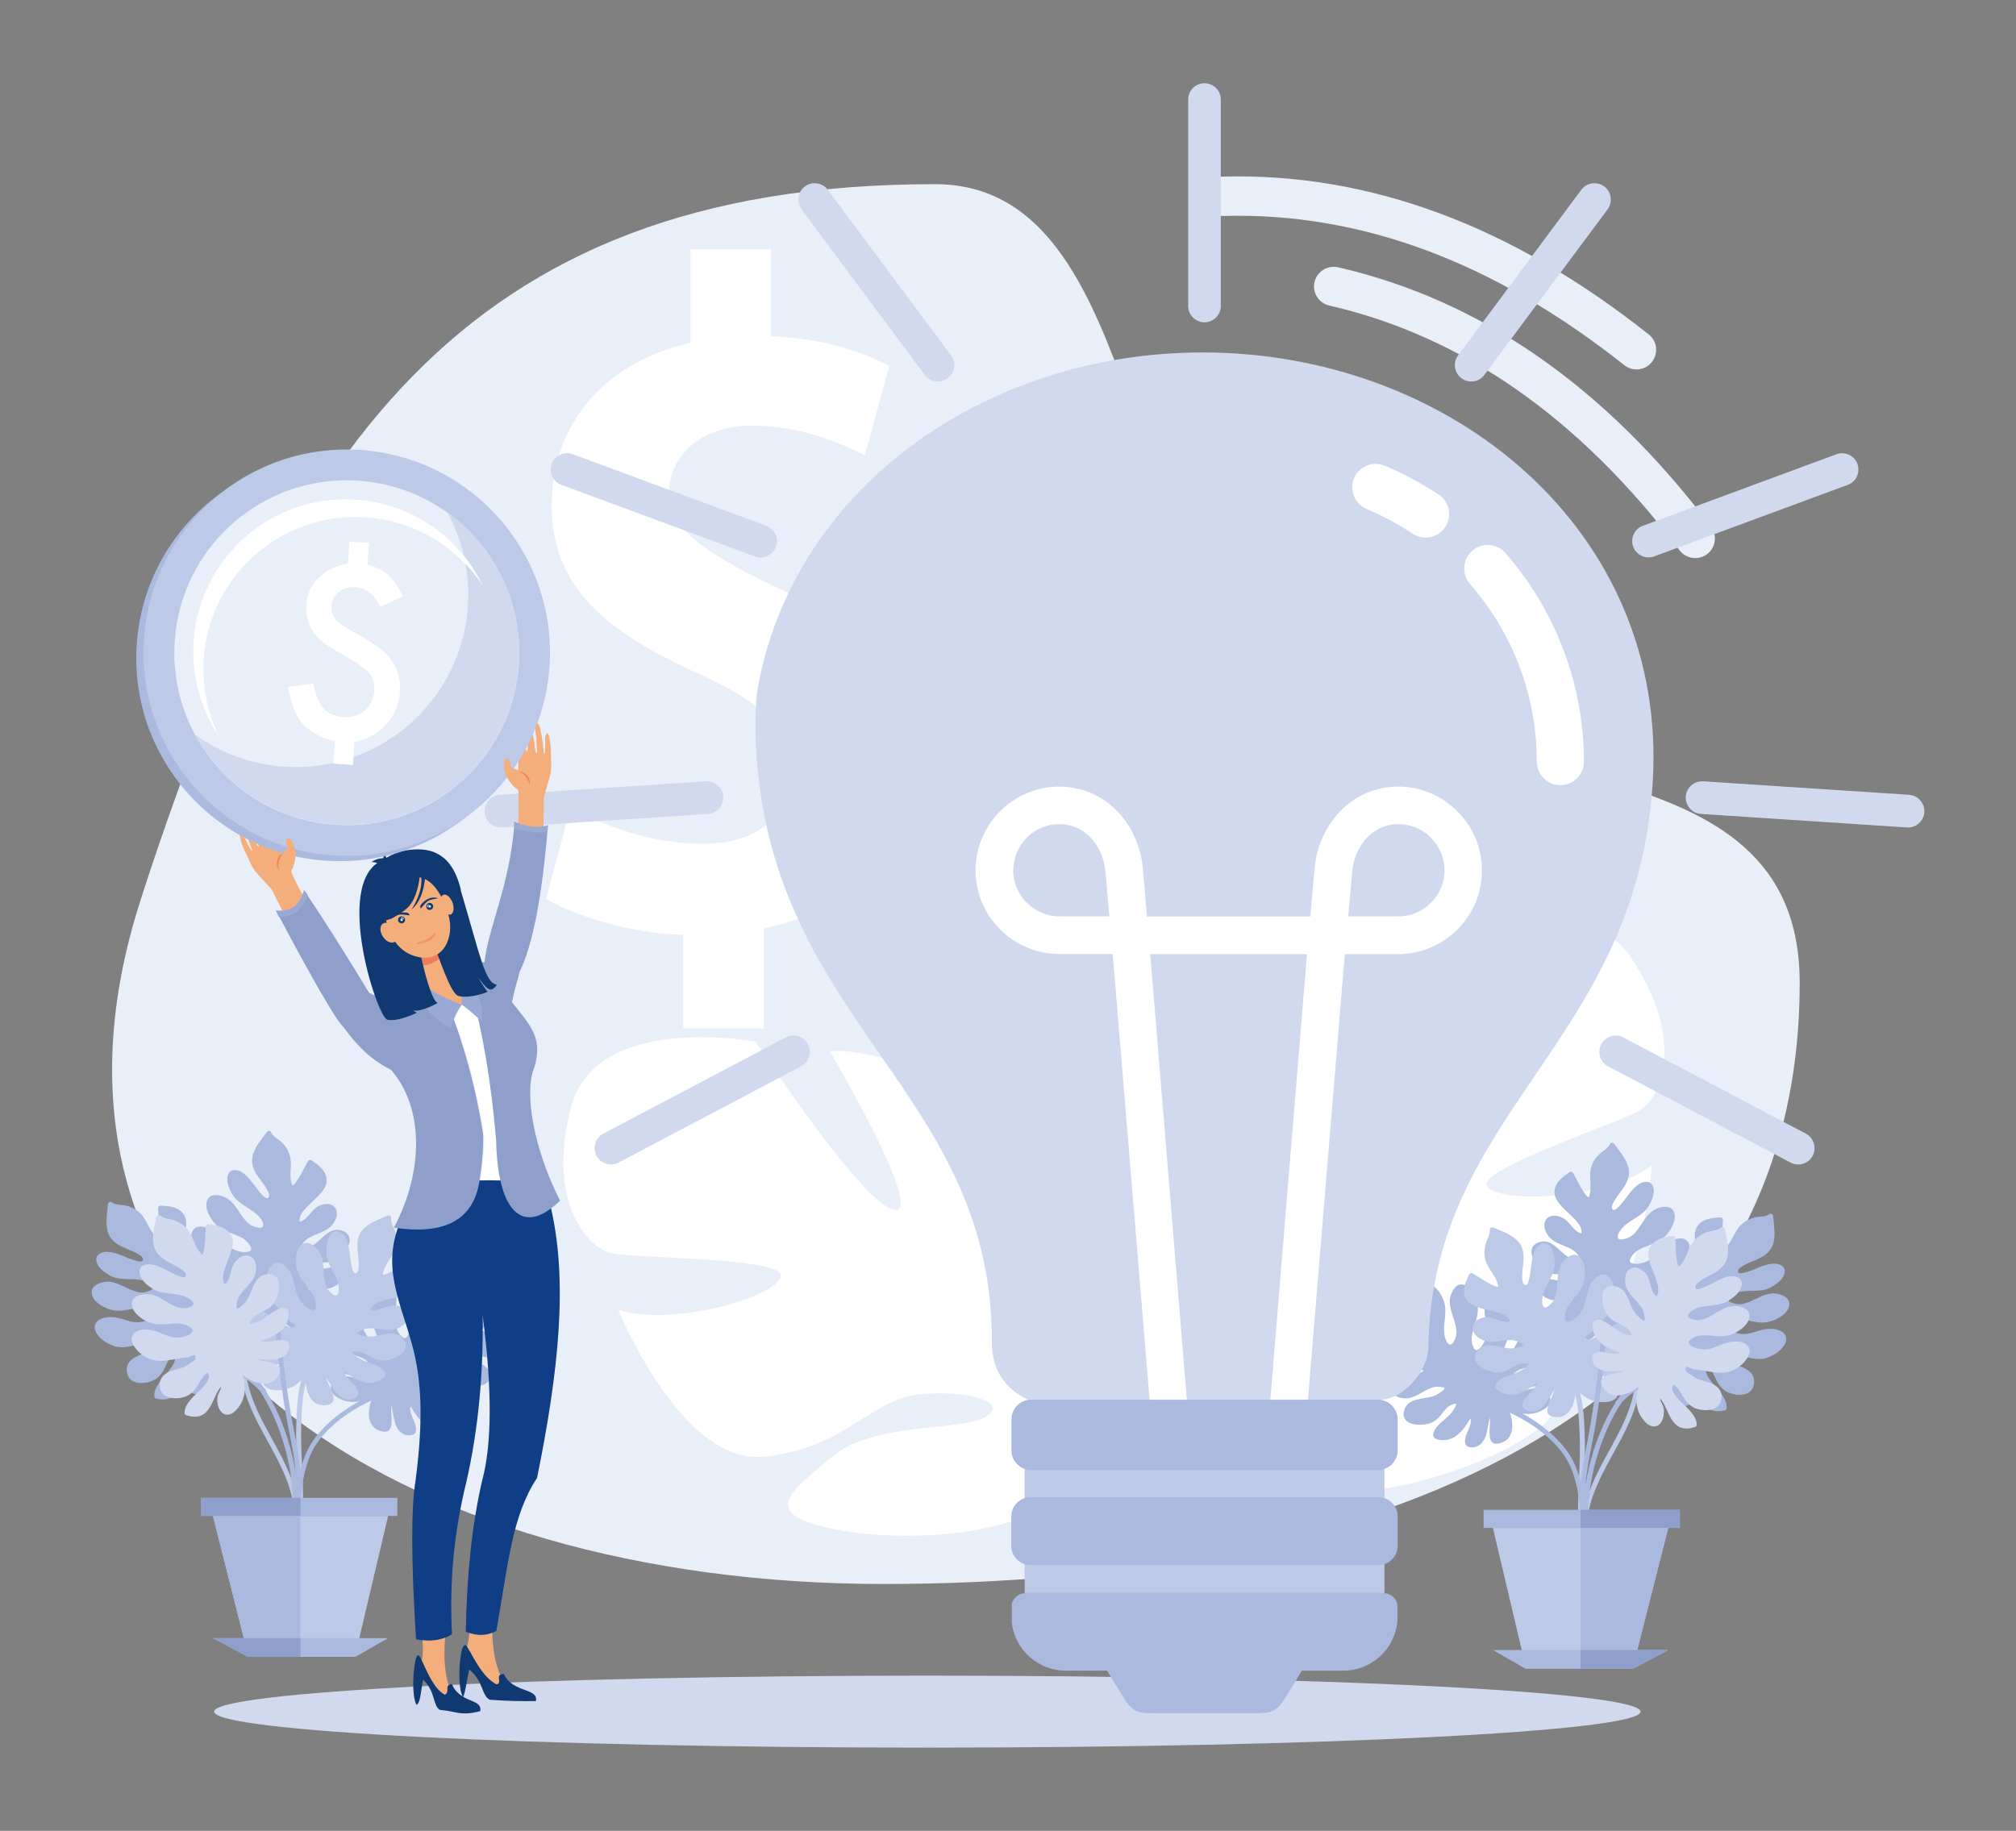 <?xml version="1.0" encoding="utf-8"?>
<svg xmlns="http://www.w3.org/2000/svg" enable-background="new 0 0 2000 2000" height="1694" id="Layer_1" version="1.1" viewBox="68.236 152.9 1864.975 1694" width="1864.975" x="0" y="0">
  <rect x="68.236" y="152.9" width="1864.975" height="1694" fill="#808080" stroke="none"/>
  <path clip-rule="evenodd" d="M933.1,323.3c190.2,0,168.5,335.8,305.7,438.2c181.7,135.5,494.3,68.4,494.3,300.9   c0,408.2-405.5,556.1-847.3,556.1C444,1618.5,67,1392.1,198.5,985S491.2,323.3,933.1,323.3z" fill="#e9eff8" fill-rule="evenodd"/>
  <path clip-rule="evenodd" d="M1200.4,352.7c-10,0.3-18.4-7.7-18.6-17.7c-0.3-10,7.7-18.4,17.7-18.7c67.7-1.8,134.6,9.5,200.5,34   c65.5,24.3,130,61.7,193.4,112c7.9,6.2,9.2,17.6,3,25.5c-6.2,7.9-17.6,9.2-25.5,3c-60.4-47.9-121.6-83.4-183.5-106.4   C1325.9,361.6,1263.6,351,1200.4,352.7L1200.4,352.7z M1297.9,435.6c61.5,14.1,119.2,40,173,77.5c54.2,37.8,104.6,87.5,151.1,149   c6.1,8,17.5,9.5,25.5,3.5c8-6.1,9.5-17.5,3.5-25.5c-48.8-64.6-101.9-116.9-159.2-156.8c-57.7-40.2-119.6-67.9-185.7-83.1   c-9.8-2.2-19.6,3.9-21.8,13.7C1282,423.5,1288.1,433.3,1297.9,435.6z" fill="#e9eff8" fill-rule="evenodd"/>
  <path clip-rule="evenodd" d="M1203.8,1468.9c0,0-153.1-28.7-125.9-146.9c0,0,27.8-76.3,74.1-109.1c0,0,21.7,155.2,50.3,149.4   c28.6-5.8-36.6-171.2-36.6-171.2c0,0,113.7-110.9,168.7-123.7c0,0-36.2,170.8-9.8,158.2c26.3-12.7,72.2-188.7,72.2-188.7   c0,0,130.4-72.6,180.5,2.3c50.1,74.9,27.9,128.2,9,140.3c-18.9,12.1-151.7,54.9-142.5,70.9c9.2,16,107.8,13.4,152.4-18.8   c0,0-9.3,154.2-83.7,171.6c-74.4,17.4-111.8-19.7-157.6-8.1c-45.8,11.6-74.4,34.6-48,39.1c26.4,4.5,99.2-29,145.6-10.5   c46.4,18.5,81.9,27.6,19.6,63.9c-62.3,36.3-185.4,68.2-226.8,24.7C1203.8,1468.9,1203.7,1468.9,1203.8,1468.9z" fill="#fff" fill-rule="evenodd"/>
  <path clip-rule="evenodd" d="M1087.7,1464.4c0,0,135.9-76.1,72.5-179.4c0,0-50.7-63.4-105.1-79.7c0,0,29,154,0,157.6   c-29,3.6-19.9-173.9-19.9-173.9s-143.1-68.8-199.3-63.4c0,0,88.8,150.4,59.8,146.8c-29-3.6-128.6-155.8-128.6-155.8   s-146.8-27.2-170.3,59.8c-23.6,87,14.5,130.4,36.2,135.9c21.7,5.4,161.3,3.6,157.6,21.7c-3.6,18.1-97.8,47.1-150.4,30.8   c0,0,58,143.1,134.1,135.9c76.1-7.2,99.7-54.4,146.8-58c47.1-3.6,81.5,9.1,58,21.7c-23.6,12.7-103.3,4.2-141.3,36.5   c-38.1,32.4-68.8,52.3,1.8,66.8c70.7,14.5,197.5,5.4,222.9-48.9C1087.7,1464.4,1087.7,1464.4,1087.7,1464.4z" fill="#fff" fill-rule="evenodd"/>
  <path clip-rule="evenodd" d="M1390.8,1535.5c-0.1,3.9-0.3,7.2-0.6,9.5C1390.5,1542.7,1390.7,1539.4,1390.8,1535.5z" fill="#f5f6f3" fill-rule="evenodd"/>
  <path clip-rule="evenodd" d="M1509.7,1246.4c2.9-3.7,6.8-6.5,10.7-9c1-0.7,2.6-0.2,3.1,0.9c3.1,5.7,5.9,11.5,9.4,16.9    c1.1,1.8,2.8,4.2,4.3,5.2c0.1,0.1,0.5,0.2,0.6,0.3c0,0,0-0.1,0.1-0.1c0.3-0.4,0.5-0.9,0.6-1.4c2.7-8.4-0.6-17.3,1.6-25.7    c1.1-4.5,4-9.1,7.2-12.3c3.5-3.5,8.2-5.2,10.3-9.9c0.3-0.7,0.9-1.1,1.6-1.1h0.4c0.8,0.1,1.6,0.5,2,1.1c5,7.2,12.1,14.7,13.4,23.8    c1.2,8-3.2,14.7-7.8,20.8c-2.2,3-4.4,6-6.2,9.2c-1,1.8-2.6,5.1-0.9,6.8c1.8,1.8,4.6-1.5,6-2.9c3-3.1,5.4-6.5,8-9.9    c4.2-5.6,10.9-14.1,18.9-12.5c3.5,0.7,4.9,4.3,5.1,7.5c0.3,5-2.2,10.4-4.6,14.6c-5.6,9.6-17,12.3-24.3,20.1    c-1.7,1.8-6.3,7.9-3.6,10.3c0.9,0.9,3.1,0.6,4.2,0.4c2.7-0.4,5.6-1.4,7.8-3.1c8.2-6.4,11.2-17.4,19.9-23.4    c3.8-2.6,9.6-4.3,14.2-3.2c3.9,0.9,5.6,4.5,5.8,8.2c0.2,4.4-1.8,9-4.1,12.7c-2.6,4.3-6.1,7.9-10.5,10.4    c-8.7,4.9-19.7,5.6-25.5,14.7c-0.8,1.2-1.6,2.9-1.3,4.4c0.3,1.2,2,1.5,3,1.8c4.5,1,10.3-0.7,14.2-2.8c4.7-2.5,8.2-7.1,11.8-10.9    c3.8-4,8.1-7.3,13.5-9c3.9-1.2,8.7-1,11.2,2.7c2.3,3.4,1.8,7.9,0.9,11.6c-1.2,4.9-3.9,9.5-7.2,13.3c-3.6,4.1-9.2,6.5-14.2,8.2    c-5.2,1.8-10.7,2.8-15.9,4.8c-1.4,0.5-2.4,0.9-3.9,1c-1.6,0.1-3.2,0-4.8,0.4c-1.3,0.3-0.5,1.7,0,2.7c1.1,2.3,4.5,2.2,6.7,2.4    c2.1,0.2,4.1,0.7,6.1,0.7c2.4,0,4.7-0.4,7-0.8c4.6-0.7,9.5-1.5,14-0.1c4.4,1.3,7.5,5.5,8.3,9.9c1.7,9.3-8.8,15.1-16.5,16.2    c-5,0.8-9.5-0.3-13.9-2.8c-5.4-3-9.6-7.4-15.8-8.2c-0.4,2.5,0.5,4.5,2.7,6.3c3,2.6,7.3,4,10.9,5.3c7.2,2.7,17.8,5.1,21.7,12.6    c0.5,0.9,0.4,2-0.4,2.8c-3.4,3.3-7.4,5.8-12.2,6.2c-4,0.3-7.9-1.5-11.1-3.7c-5.8-3.8-10.8-9.8-17.3-12.5c0.9,1.7,2.4,2.8,4.2,4.2    c3.3,2.5,4.9,6,5.8,10c1.4,6-0.7,12.4-7.7,12.5c-3.8,0-7.7-1.9-10.9-3.8c-3.7-2.2-6.6-5.4-8.9-9c-2.8-4.4-4.4-9.5-5.3-14.8    c-5.9,11.4-18.6,23.4-30.6,13.5c-10.3-8.4,6.6-14.9,13.3-21.6c-1.3,0.5-2.6,1.2-3.8,1.8c-3.5,1.8-6.9,3.8-10.5,5.2    c-6.8,2.8-14.4,2.5-18.5-4.5c-3.5-6,3.8-8.8,8.2-10.2c3.6-1.1,10.4-2.3,13.1-5.9c-9,1-19,2.1-26.7-3.1c-3.5-2.4-7.7-6.9-8.1-11.3    c-0.3-3.6,3.6-4.9,6.4-5.2c7.7-0.8,15.1,2.6,22.8,2.4c1.8-0.1,3.7-0.3,5.5-0.7c0.7-0.2,1.4-0.3,2-0.6c0.2-0.1,0.5-0.3,0.7-0.4    c0-0.1-0.1-0.2-0.2-0.4c-0.7-0.8-1.6-1.4-2.4-2c-2-1.3-4-2-6.4-2.3c-4.5-0.5-8.9,0.1-13.4-0.7c-5-0.9-9-3.8-12.3-7.5    c-2.9-3.3-5.8-7.5-6.2-12c-0.5-4.7,2.3-7.8,6.5-9.4c11.6-4.5,18.5,7.6,26.8,13c2.2,1.4,4.8,2.4,7.3,3.2c1,0.3,4,1.4,5,0.6    c0.6-0.5-1.4-3.6-1.8-4.2c-1.7-2.7-3.8-4.6-6.5-6.2c-7-4-15.4-5.2-20.9-11.5c-3.6-4.1-6.4-11.1-2.9-16.1c3.7-5.3,12-3.9,16.7-0.8    c5.9,3.9,8.9,11.8,16,13.7c0.6-3.4-0.7-6.5-3-9.5c-3.3-4.4-7.6-8-11.5-11.8c-3.8-3.6-7.6-7.6-9.6-12.5    C1505.2,1255.7,1506.5,1250.6,1509.7,1246.4z" fill="#aab9de" fill-rule="evenodd"/>
  <path clip-rule="evenodd" d="M1334.3,1408.3c-1.1-4.6-0.9-9.4-0.4-14c0.1-1.2,1.4-2.1,2.6-1.9c6.4,1.1,12.7,2.5,19.1,3.1    c2.1,0.2,5,0.4,6.7-0.1c0.1,0,0.5-0.2,0.7-0.3c0,0,0-0.1,0-0.1c-0.2-0.5-0.4-0.9-0.7-1.3c-4.9-7.3-14-10.3-19.2-17.2    c-2.8-3.6-4.7-8.7-5.3-13.3c-0.6-4.9,1-9.6-1.4-14.3c-0.9-1.7,0.9-3.2,2.5-3.1c8.8,0.5,19-0.4,27,4.2c7,4,9.6,11.6,11.5,19    c0.9,3.6,1.9,7.2,3.4,10.6c0.8,1.9,2.4,5.2,4.8,4.9c2.6-0.3,1.7-4.5,1.4-6.6c-0.6-4.2-1.8-8.3-2.8-12.4    c-1.8-6.8-4.3-17.3,1.9-22.6c2.7-2.3,6.4-1.2,9,0.6c4.1,2.9,6.8,8.1,8.6,12.7c4,10.3-0.8,21,0.7,31.5c0.3,2.4,2.3,9.8,5.9,9.3    c1.3-0.2,2.4-2.1,2.9-3c1.3-2.4,2.4-5.3,2.4-8c0.1-10.4-6.7-19.6-6.1-30.1c0.3-4.6,2.6-10.2,6.3-13.1c3.1-2.5,7.1-1.6,10.1,0.5    c3.6,2.6,6,7,7.5,11.1c1.8,4.7,2.4,9.7,1.6,14.7c-1.5,9.9-7.8,19-4.2,29.2c0.5,1.4,1.2,3.1,2.7,3.7c1.1,0.5,2.4-0.6,3.2-1.2    c3.5-2.9,5.9-8.5,6.7-12.9c1-5.3-0.5-10.8-1.3-16c-0.8-5.5-0.7-10.9,1.3-16.2c1.5-3.8,4.6-7.5,9-7.2c4.1,0.3,7.3,3.4,9.7,6.5    c3.1,4,5,9,6,13.9c1,5.4-0.6,11.2-2.4,16.2c-1.9,5.2-4.4,10.1-6.1,15.4c-0.4,1.4-0.8,2.5-1.7,3.7c-0.9,1.3-2,2.5-2.6,4    c-0.5,1.2,1.1,1.4,2.1,1.7c2.5,0.6,4.5-2.2,6-3.8c1.4-1.5,3.1-2.8,4.3-4.4c1.5-1.9,2.6-4,3.7-6c2.3-4.1,4.7-8.4,8.6-11.1    c3.8-2.6,9-2.5,13-0.4c8.4,4.5,6.4,16.2,2.5,23c-2.5,4.4-6.1,7.2-10.8,9.2c-5.7,2.3-11.8,3-16.2,7.4c1.7,1.9,3.8,2.4,6.7,1.8    c3.9-0.8,7.6-3.2,10.9-5.3c6.6-4,15-10.8,23.3-9.3c1,0.2,1.8,1,1.9,2c0.4,4.7,0,9.4-2.7,13.4c-2.2,3.3-6.1,5.3-9.8,6.5    c-6.6,2.2-14.4,2.4-20.5,5.8c1.9,0.3,3.7-0.2,5.9-0.7c4-1,7.8-0.1,11.4,1.6c5.5,2.6,9.3,8.3,5,13.8c-2.4,3-6.2,4.8-9.7,6.2    c-4,1.5-8.3,1.8-12.5,1.4c-5.2-0.5-10.2-2.5-14.9-5c5.3,11.7,6.8,29.1-8.4,32.4c-13,2.8-7.6-14.4-8.7-23.8    c-0.4,1.4-0.7,2.8-0.9,4.1c-0.8,3.9-1.3,7.7-2.4,11.5c-2,7-7,12.9-15,11.7c-6.9-1-4.6-8.4-2.9-12.8c1.4-3.5,4.7-9.6,3.4-13.9    c-4.8,7.7-10.1,16.2-18.9,19.1c-4,1.3-10.2,1.8-13.9-0.6c-3-2-1.6-5.8-0.1-8.2c4.1-6.5,11.4-10.2,16-16.4c1.1-1.5,2.1-3,2.9-4.7    c0.3-0.6,0.6-1.3,0.7-2c0.1-0.2,0.1-0.6,0.1-0.8c-0.1,0-0.2-0.1-0.4,0c-1,0-2.1,0.4-3,0.7c-2.2,0.8-4.1,1.9-5.7,3.6    c-3.1,3.2-5.4,7.1-8.8,10.1c-3.8,3.4-8.6,4.8-13.5,5.1c-4.4,0.3-9.5-0.1-13.3-2.5c-4-2.5-4.7-6.7-3.4-10.9    c3.7-11.9,17.4-9.8,26.8-13c2.5-0.8,4.9-2.3,7-3.8c0.9-0.6,3.5-2.3,3.5-3.6c0-0.8-3.7-1.2-4.4-1.2c-3.2-0.4-6,0.1-8.9,1.3    c-7.4,3-13.6,8.9-21.9,9.3c-5.5,0.3-12.7-1.8-14.5-7.7c-1.9-6.2,4.4-11.9,9.7-13.6c6.7-2.2,14.8,0.3,20.6-4.1    c-2.3-2.6-5.5-3.5-9.3-3.5c-5.5-0.1-10.9,1-16.4,1.8c-5.2,0.7-10.7,1.3-15.8-0.2C1338.8,1417.6,1335.6,1413.5,1334.3,1408.3z" fill="#aab9de" fill-rule="evenodd"/>
  <path clip-rule="evenodd" d="M1646.1,1281.6c4.4-1.7,9.2-2.1,13.8-2.2c1.2,0,2.3,1.1,2.2,2.4c-0.3,6.4-0.9,12.9-0.7,19.4    c0.1,2.1,0.2,5,1,6.7c0,0.1,0.3,0.4,0.4,0.6c0,0,0.1,0,0.1,0c0.5-0.2,0.8-0.5,1.2-0.9c6.6-5.8,8.4-15.1,14.6-21.3    c3.3-3.2,8.1-5.8,12.5-6.9c4.8-1.2,9.7-0.2,14-3.2c1.6-1.1,3.3,0.5,3.4,2.1c0.6,8.8,2.8,18.8-0.7,27.3c-3.1,7.5-10.3,11-17.4,13.9    c-3.4,1.4-6.9,2.8-10.1,4.7c-1.8,1.1-4.9,3-4.3,5.4c0.6,2.5,4.7,1.1,6.7,0.6c4.1-1.1,8-2.8,12-4.4c6.5-2.6,16.6-6.4,22.7-1    c2.7,2.4,2,6.2,0.5,9c-2.3,4.5-7.2,7.8-11.5,10.2c-9.7,5.3-20.9,1.8-31.2,4.7c-2.4,0.7-9.4,3.5-8.5,7c0.3,1.2,2.3,2.1,3.4,2.5    c2.5,1,5.5,1.7,8.3,1.4c10.3-1.2,18.6-9.2,29.1-9.9c4.6-0.3,10.5,1.3,13.8,4.6c2.8,2.8,2.5,6.8,0.8,10c-2.1,3.9-6.2,6.8-10,8.8    c-4.4,2.3-9.3,3.6-14.3,3.5c-10-0.2-19.8-5.4-29.5-0.5c-1.3,0.7-2.9,1.6-3.3,3.1c-0.4,1.2,0.9,2.3,1.6,3c3.3,3.1,9.2,4.7,13.6,5    c5.4,0.3,10.7-1.9,15.8-3.3c5.4-1.5,10.7-2.1,16.2-0.7c4,1,8,3.6,8.3,8.1c0.3,4.1-2.5,7.7-5.2,10.4c-3.6,3.6-8.3,6.1-13.1,7.7    c-5.2,1.7-11.2,0.8-16.4-0.3c-5.4-1.2-10.6-3.1-16.1-4.1c-1.4-0.3-2.5-0.5-3.9-1.2c-1.4-0.7-2.8-1.6-4.3-2.1    c-1.3-0.4-1.3,1.3-1.4,2.3c-0.3,2.5,2.7,4.2,4.5,5.5c1.7,1.2,3.2,2.7,4.9,3.7c2,1.2,4.3,2.1,6.4,3c4.3,1.8,8.9,3.6,12.1,7.1    c3.1,3.4,3.6,8.6,2,12.8c-3.4,8.9-15.3,8.4-22.5,5.4c-4.7-1.9-8-5.2-10.4-9.5c-3.1-5.4-4.4-11.3-9.4-15.2c-1.6,1.9-1.9,4.1-1,6.8    c1.3,3.8,4.2,7.1,6.6,10.2c4.8,6,12.7,13.5,12.1,21.9c-0.1,1-0.7,1.9-1.8,2.2c-4.6,1-9.3,1.2-13.7-0.9c-3.6-1.8-6-5.4-7.7-8.9    c-3-6.3-4.2-14-8.4-19.6c-0.1,1.9,0.6,3.6,1.5,5.8c1.5,3.8,1.1,7.7-0.1,11.5c-1.9,5.8-7,10.3-13.1,6.7c-3.3-1.9-5.6-5.6-7.3-8.9    c-2-3.8-2.9-8-3-12.2c-0.1-5.3,1.2-10.4,3.1-15.4c-10.9,6.8-28,10.5-33.2-4.2c-4.5-12.5,13.4-9.4,22.5-11.6    c-1.4-0.2-2.9-0.3-4.2-0.4c-3.9-0.3-7.8-0.3-11.7-0.9c-7.2-1.1-13.6-5.3-13.5-13.3c0.1-7,7.8-5.6,12.3-4.5    c3.7,0.9,10.1,3.4,14.3,1.7c-8.2-3.8-17.3-8-21.3-16.4c-1.8-3.8-3.1-9.9-1.2-13.9c1.6-3.3,5.6-2.3,8.1-1.1    c7,3.3,11.6,10,18.3,13.8c1.6,0.9,3.3,1.7,5,2.3c0.7,0.2,1.3,0.4,2,0.5c0.3,0,0.6,0,0.8,0c0-0.1,0-0.2,0-0.4c-0.2-1-0.6-2-1.1-2.9    c-1-2.1-2.4-3.8-4.3-5.2c-3.6-2.7-7.7-4.5-11.1-7.5c-3.8-3.3-5.8-7.9-6.7-12.8c-0.8-4.3-1.1-9.4,0.8-13.5c2-4.3,6-5.5,10.4-4.7    c12.3,2.2,11.9,16,16.2,24.9c1.1,2.4,2.9,4.5,4.6,6.5c0.7,0.8,2.8,3.2,4,3.1c0.8-0.1,0.7-3.8,0.7-4.5c0-3.2-0.9-5.9-2.4-8.7    c-3.9-7-10.5-12.4-12-20.6c-1-5.4,0.2-12.8,5.8-15.3c5.9-2.6,12.3,2.9,14.8,7.9c3.1,6.4,1.5,14.7,6.7,19.9    c2.3-2.6,2.7-5.9,2.3-9.6c-0.6-5.5-2.4-10.7-3.8-16c-1.4-5.1-2.6-10.4-1.8-15.7C1637.4,1287.2,1641.1,1283.5,1646.1,1281.6z" fill="#aab9de" fill-rule="evenodd"/>
  <path clip-rule="evenodd" d="M1422.7,1345c0.6-4.6,2.6-9,4.8-13.1c0.6-1.1,2.1-1.5,3.1-0.8c5.5,3.4,10.9,7,16.6,10c1.9,1,4.5,2.2,6.3,2.4    c0.1,0,0.5,0,0.7,0c0,0,0-0.1,0-0.1c0-0.5-0.1-1-0.2-1.5c-1.8-8.6-9.2-14.7-11.6-23.1c-1.3-4.4-1.1-9.9,0-14.3    c1.2-4.8,4.5-8.6,4-13.8c-0.2-1.9,2.1-2.6,3.5-2c8,3.7,17.8,6.7,23.5,13.8c5.1,6.3,4.7,14.3,3.7,21.9c-0.5,3.7-0.9,7.4-0.7,11.1    c0.1,2,0.3,5.7,2.7,6.4c2.5,0.7,3.2-3.6,3.7-5.6c1-4.1,1.4-8.4,2-12.6c0.9-6.9,2.4-17.7,10.1-20.3c3.4-1.2,6.4,1.2,8.2,3.9    c2.8,4.2,3.4,10.1,3.3,15c-0.1,11.1-8.5,19.2-11,29.5c-0.6,2.4-1.5,9.9,2,10.8c1.2,0.3,2.9-1,3.8-1.7c2.1-1.7,4.2-4,5.2-6.6    c3.9-9.6,1-20.7,5.4-30.2c2-4.2,6.2-8.5,10.7-9.9c3.8-1.1,7.2,1.1,9.2,4.2c2.4,3.7,3,8.7,2.9,13c-0.1,5-1.4,9.9-3.9,14.2    c-5.1,8.7-14.3,14.7-14.7,25.5c-0.1,1.5,0,3.3,1.1,4.4c0.8,0.9,2.5,0.4,3.4,0c4.4-1.4,8.6-5.8,10.9-9.5c2.8-4.6,3.5-10.2,4.8-15.4    c1.3-5.4,3.3-10.4,7.2-14.5c2.8-3,7-5.2,11.1-3.3c3.7,1.7,5.5,5.9,6.6,9.6c1.4,4.9,1.4,10.2,0.4,15.2c-1,5.4-4.7,10.2-8.2,14.2    c-3.6,4.1-7.8,7.8-11.3,12.1c-0.9,1.1-1.7,2-2.9,2.8c-1.3,0.9-2.8,1.7-3.9,2.8c-1,1,0.5,1.7,1.4,2.3c2.1,1.5,5-0.3,7-1.3    c1.9-0.9,3.9-1.5,5.7-2.5c2-1.2,3.9-2.7,5.7-4.2c3.6-2.9,7.4-6.1,12.1-7.2c4.5-1.1,9.3,1,12.2,4.4c6.1,7.3,0,17.4-6.2,22.4    c-3.9,3.2-8.4,4.5-13.4,4.5c-6.2,0.1-12.1-1.6-17.8,0.9c0.9,2.4,2.7,3.6,5.5,4.1c3.9,0.7,8.2-0.2,12.1-0.9c7.6-1.3,18-4.6,25.1,0    c0.9,0.6,1.4,1.6,1.1,2.6c-1.3,4.5-3.4,8.8-7.4,11.5c-3.3,2.3-7.6,2.6-11.5,2.4c-6.9-0.4-14.3-3.1-21.2-2.2c1.6,1,3.5,1.2,5.8,1.5    c4.1,0.5,7.3,2.7,10,5.7c4.2,4.5,5.6,11.1-0.4,14.7c-3.3,1.9-7.6,2.2-11.3,2.1c-4.3-0.1-8.4-1.4-12.2-3.3    c-4.7-2.4-8.6-6.1-12-10.1c0.7,12.8-4.4,29.5-19.7,27c-13.1-2.2-1.7-16.2,0.7-25.3c-0.9,1.1-1.6,2.3-2.4,3.5    c-2.1,3.3-4.1,6.7-6.5,9.8c-4.5,5.8-11.2,9.4-18.2,5.4c-6.1-3.5-1.2-9.5,2-12.9c2.6-2.8,7.9-7.2,8.3-11.7    c-7.3,5.3-15.3,11.3-24.6,10.7c-4.2-0.3-10.1-2.1-12.7-5.7c-2.1-2.9,0.6-6,2.9-7.7c6.2-4.5,14.4-5.3,20.9-9.4    c1.6-1,3.1-2.1,4.4-3.3c0.5-0.5,1-1,1.4-1.5c0.1-0.2,0.3-0.5,0.3-0.7c-0.1-0.1-0.2-0.1-0.4-0.2c-1-0.3-2.1-0.4-3.1-0.5    c-2.3-0.1-4.5,0.2-6.7,1.2c-4.1,1.8-7.7,4.5-11.9,6.1c-4.8,1.8-9.7,1.3-14.4-0.3c-4.2-1.4-8.8-3.6-11.4-7.3    c-2.8-3.8-1.9-7.9,0.9-11.4c7.8-9.7,19.8-2.7,29.7-2.2c2.6,0.2,5.4-0.3,7.9-0.9c1-0.2,4.2-0.9,4.6-2c0.3-0.7-3-2.5-3.7-2.8    c-2.8-1.5-5.6-2.1-8.8-2c-8,0-15.9,3.2-23.8,0.5c-5.2-1.8-11.1-6.4-10.6-12.5c0.5-6.5,8.5-9.4,14.1-9.1c7.1,0.4,13.6,5.8,20.7,3.8    c-1.2-3.2-3.8-5.2-7.3-6.7c-5.1-2.1-10.6-3.1-15.9-4.4c-5.1-1.2-10.4-2.7-14.6-6C1423.5,1355.3,1422,1350.2,1422.7,1345z" fill="#bcc9e7" fill-rule="evenodd"/>
  <path clip-rule="evenodd" d="M1456.7,1300.4c2.7,11.6,5,23.2,8.3,34.6c3.4,11.7,8.3,22.5,15,32.8c13.8,21.1,31.4,39.4,45.6,60.1    c0.6,0.9,0.5,1.7,0,2.3c2.7,5.2,4.3,11.1,5.5,16.7c2,9.8,2.6,19.9,3,29.9c0.5,12.2,0.4,24.3-0.2,36.5c-0.7,14.3-1.6,28.7-1,43    c0,0.8,0.1,1.7,0.1,2.5c0.2,3-4.4,3-4.6,0c-0.8-14,0-28,0.7-42c0.6-12.5,0.9-24.9,0.4-37.4c-0.3-9.7-0.8-19.3-2.5-28.9    c-1.5-8.7-3.9-18.5-10.4-24.8c-0.9-0.9-0.8-2-0.3-2.8c-13.3-18.1-28.5-34.7-40.9-53.5c-6.6-10.1-11.3-20.9-14.8-32.4    c-3.5-11.6-5.8-23.6-8.5-35.4C1451.6,1298.8,1456.1,1297.5,1456.7,1300.4z" fill="#bcc9e7" fill-rule="evenodd"/>
  <path clip-rule="evenodd" d="M1531.9,1559.7c2.5-22.4,12.8-42.4,23.5-61.9c10.6-19.3,21.7-38.9,25-61c0.4-2.9,4.9-1.7,4.4,1.2    c-6.5,44.1-43.3,77.2-48.3,121.7C1536.2,1562.6,1531.6,1562.6,1531.9,1559.7z" fill="#bcc9e7" fill-rule="evenodd"/>
  <path clip-rule="evenodd" d="M1464.2,1454.7c19.7,8.6,39,21.8,52.3,38.9c7.2,9.4,11.5,20,14.1,31.2c1-11.6,3.1-23.1,5.4-34.6    c5.2-26.7,9.2-53.5,11.7-80.6c1-10.8,1.7-21.5,2.2-32.3c0.1-3,4.7-3,4.6,0c-1.4,29.9-4.8,59.7-9.5,89.3c-3.1,20-8.5,39.8-10,60.1    c1.7-10.9,4.3-21.7,7.7-32.3c4.8-15.1,11.3-29.7,19.7-43.1c0-0.6,0.1-1.2,0.6-1.7c0.6-0.6,1.1-1.3,1.7-1.9    c2.1-3.1,4.3-6.2,6.6-9.2c1-1.3,2.5-0.8,3.3,0.2c3.5-2.7,7.3-5.1,11.3-7.2c9.5-4.9,21.3-8.1,25.8-18.8c1.2-2.7,5.1-0.4,4,2.3    c-4.5,10.7-15.5,14.6-25.1,19.3c-8.6,4.2-15.9,9.6-22.4,16.5c-9.2,14-16.1,29.6-21.2,45.5c-6.2,19.3-9.7,39.6-9.7,59.9    c0,0.1,0,0.2,0,0.3c0.3,1.5-0.9,2.5-2.1,2.6c-0.6,2.1-4.3,1.8-4.5-0.8c-1.7-21.8-4.2-44.7-18.1-62.4    c-12.9-16.4-31.6-28.9-50.5-37.2C1459.1,1457.5,1461.5,1453.5,1464.2,1454.7z" fill="#aab9de" fill-rule="evenodd"/>
  <path clip-rule="evenodd" d="M1602,1299.9c4.2-2.1,8.9-3,13.6-3.5c1.2-0.1,2.4,0.9,2.5,2.1c0.3,6.4,0.4,12.9,1.2,19.3    c0.3,2.1,0.7,5,1.6,6.5c0.1,0.1,0.3,0.4,0.4,0.6c0,0,0.1,0,0.1-0.1c0.4-0.3,0.8-0.6,1.1-1c6.1-6.4,6.9-15.9,12.5-22.6    c2.9-3.5,7.5-6.5,11.8-8.1c4.7-1.7,9.6-1.2,13.6-4.5c1.5-1.2,3.3,0.2,3.6,1.7c1.4,8.7,4.6,18.5,1.9,27.2c-2.4,7.8-9.2,12-16,15.5    c-3.3,1.7-6.6,3.5-9.6,5.7c-1.6,1.2-4.5,3.5-3.7,5.8c0.9,2.5,4.8,0.7,6.7-0.1c4-1.5,7.7-3.6,11.5-5.5c6.2-3.2,15.9-8,22.5-3.2    c2.9,2.1,2.6,6,1.4,8.9c-1.9,4.7-6.4,8.5-10.5,11.2c-9.2,6.2-20.6,3.9-30.6,7.7c-2.3,0.9-9.1,4.4-7.7,7.8c0.5,1.2,2.5,1.8,3.6,2.2    c2.6,0.8,5.7,1.1,8.3,0.6c10.2-2.2,17.6-10.9,28-12.6c4.6-0.8,10.5,0.3,14.2,3.2c3.1,2.5,3.1,6.5,1.7,9.9    c-1.7,4.1-5.5,7.4-9.1,9.7c-4.2,2.8-8.9,4.5-13.9,4.9c-10,0.7-20.2-3.4-29.4,2.3c-1.2,0.8-2.7,1.9-3,3.4c-0.2,1.2,1.1,2.2,1.9,2.9    c3.6,2.8,9.6,3.8,14,3.6c5.4-0.2,10.4-2.9,15.4-4.8c5.2-2,10.5-3.1,16-2.3c4,0.6,8.3,2.8,9,7.2c0.7,4-1.7,7.9-4.2,10.9    c-3.2,3.9-7.6,6.9-12.3,8.9c-5,2.2-11.1,1.9-16.4,1.3c-5.5-0.7-10.9-2-16.4-2.5c-1.5-0.1-2.6-0.2-4-0.8c-1.5-0.6-2.9-1.3-4.5-1.7    c-1.3-0.3-1.1,1.4-1.2,2.4c0,2.5,3.1,3.9,5,5c1.8,1,3.4,2.4,5.2,3.3c2.1,1,4.4,1.6,6.7,2.3c4.5,1.3,9.2,2.7,12.7,5.9    c3.4,3.1,4.4,8.2,3.2,12.5c-2.5,9.2-14.4,9.8-21.9,7.6c-4.8-1.4-8.4-4.4-11.3-8.5c-3.6-5.1-5.5-10.9-10.8-14.2    c-1.4,2.1-1.5,4.2-0.3,6.9c1.6,3.6,4.9,6.7,7.6,9.5c5.4,5.5,13.9,12.2,14.2,20.6c0,1-0.5,2-1.5,2.3c-4.5,1.5-9.2,2.1-13.7,0.4    c-3.7-1.4-6.5-4.8-8.5-8.1c-3.6-6-5.5-13.5-10.2-18.7c0.1,1.9,1,3.5,2,5.6c1.9,3.7,1.9,7.6,1,11.5c-1.3,6-6,10.9-12.3,8    c-3.5-1.6-6.1-5-8.2-8.1c-2.4-3.5-3.6-7.7-4.2-11.9c-0.6-5.2,0.1-10.5,1.6-15.6c-10.2,7.8-26.8,13.1-33.5-1    c-5.7-12,12.4-10.6,21.3-13.8c-1.4-0.1-2.9,0-4.2,0c-3.9,0.1-7.8,0.4-11.7,0.2c-7.3-0.4-14.1-3.9-14.7-12    c-0.6-6.9,7.2-6.4,11.8-5.6c3.7,0.6,10.4,2.4,14.4,0.3c-8.5-3-18-6.3-22.8-14.2c-2.2-3.6-4-9.5-2.5-13.7c1.2-3.4,5.3-2.9,8-1.9    c7.2,2.6,12.5,8.8,19.6,11.9c1.7,0.7,3.4,1.3,5.2,1.8c0.7,0.1,1.4,0.3,2.1,0.3c0.3,0,0.6-0.1,0.8-0.1c0-0.1,0-0.2,0-0.4    c-0.3-1-0.8-1.9-1.4-2.8c-1.2-2-2.7-3.6-4.8-4.8c-3.8-2.3-8.1-3.7-11.8-6.4c-4.1-2.9-6.6-7.3-8-12.1c-1.2-4.3-2-9.3-0.5-13.5    c1.6-4.4,5.5-6.1,9.9-5.7c12.4,1,13.4,14.8,18.6,23.3c1.4,2.2,3.3,4.2,5.3,6c0.8,0.7,3.1,3,4.3,2.7c0.7-0.2,0.3-3.9,0.2-4.6    c-0.3-3.2-1.5-5.8-3.3-8.4c-4.6-6.6-11.7-11.3-13.9-19.3c-1.5-5.3-1-12.8,4.3-15.8c5.7-3.2,12.5,1.7,15.4,6.5    c3.6,6.1,2.9,14.5,8.5,19.2c2-2.8,2.1-6.1,1.4-9.8c-1.1-5.4-3.4-10.5-5.4-15.6c-1.8-4.9-3.6-10.1-3.3-15.4    C1593.9,1306.4,1597.3,1302.3,1602,1299.9z" fill="#d0d9ee" fill-rule="evenodd"/>
  <polygon clip-rule="evenodd" fill="#bcc9e7" fill-rule="evenodd" points="1479.6 1695 1578.9 1695 1611.5 1566.6 1449.3 1566.6"/>
  <rect clip-rule="evenodd" fill="#aab9de" fill-rule="evenodd" height="16.7" width="181.5" x="1440.7" y="1549.9"/>
  <polygon clip-rule="evenodd" fill="#aab9de" fill-rule="evenodd" points="1530.4 1566.6 1611.5 1566.6 1578.9 1695 1530.4 1695"/>
  <rect clip-rule="evenodd" fill="#8d9fca" fill-rule="evenodd" height="16.7" width="91.9" x="1530.4" y="1549.9"/>
  <polygon clip-rule="evenodd" fill="#aab9de" fill-rule="evenodd" points="1479.6 1697 1578.9 1697 1611.5 1679.6 1449.3 1679.6"/>
  <polygon clip-rule="evenodd" fill="#8d9fca" fill-rule="evenodd" points="1530.4 1679.6 1611.5 1679.6 1578.9 1697 1530.4 1697"/>
  <g>
    <path clip-rule="evenodd" d="M485.9,1524.5c0.1,3.9,0.3,7.2,0.6,9.5C486.2,1531.6,485.9,1528.4,485.9,1524.5z" fill="#f5f6f3" fill-rule="evenodd"/>
    <path clip-rule="evenodd" d="M366.9,1235.4c-2.9-3.7-6.8-6.5-10.7-9c-1-0.7-2.6-0.2-3.1,0.9c-3.1,5.7-5.9,11.5-9.4,17    c-1.2,1.8-2.8,4.2-4.3,5.2c-0.1,0.1-0.5,0.2-0.6,0.3c0,0,0-0.1-0.1-0.1c-0.3-0.4-0.4-0.9-0.6-1.4c-2.7-8.4,0.6-17.3-1.6-25.7    c-1.1-4.5-4-9.1-7.2-12.3c-3.5-3.5-8.2-5.2-10.3-9.9c-0.3-0.7-0.9-1.1-1.6-1.1H317c-0.8,0.1-1.6,0.5-2,1.1    c-5,7.2-12.1,14.7-13.4,23.8c-1.2,8,3.2,14.7,7.8,20.8c2.2,2.9,4.5,5.9,6.2,9.2c1,1.8,2.6,5.1,0.9,6.8c-1.8,1.9-4.6-1.5-6-2.9    c-3-3.1-5.4-6.5-8-9.9c-4.2-5.6-10.9-14.1-18.9-12.5c-3.5,0.7-4.9,4.3-5.1,7.5c-0.3,5,2.2,10.4,4.6,14.7    c5.6,9.6,17,12.3,24.3,20.1c1.7,1.8,6.3,7.8,3.6,10.3c-0.9,0.9-3.1,0.6-4.2,0.4c-2.7-0.4-5.6-1.4-7.8-3.1    c-8.2-6.4-11.2-17.4-19.9-23.4c-3.8-2.6-9.6-4.3-14.2-3.2c-3.9,0.9-5.6,4.6-5.8,8.2c-0.2,4.4,1.8,9,4.1,12.7    c2.6,4.3,6.1,7.9,10.5,10.3c8.7,5,19.7,5.6,25.5,14.7c0.8,1.2,1.7,2.9,1.3,4.4c-0.3,1.2-2,1.5-3,1.8c-4.5,1-10.3-0.7-14.2-2.8    c-4.7-2.5-8.2-7.1-11.8-10.9c-3.8-4-8.1-7.3-13.5-9c-3.9-1.2-8.7-1-11.2,2.7c-2.3,3.4-1.8,7.9-0.9,11.6c1.2,4.9,3.9,9.5,7.2,13.3    c3.6,4.1,9.2,6.5,14.2,8.2c5.2,1.8,10.7,2.8,15.9,4.8c1.4,0.5,2.4,0.9,3.9,1c1.6,0.1,3.2,0,4.8,0.5c1.3,0.3,0.4,1.7,0,2.7    c-1.1,2.3-4.5,2.2-6.7,2.4c-2.1,0.2-4.1,0.7-6.1,0.7c-2.4,0-4.7-0.4-7-0.8c-4.6-0.7-9.5-1.5-14-0.1c-4.4,1.3-7.5,5.5-8.3,9.9    c-1.7,9.3,8.8,15.1,16.5,16.2c5,0.8,9.5-0.3,13.8-2.8c5.4-3,9.6-7.4,15.8-8.2c0.4,2.5-0.5,4.5-2.7,6.3c-3,2.6-7.2,4-10.9,5.3    c-7.2,2.7-17.8,5.1-21.7,12.6c-0.5,0.9-0.4,2,0.4,2.8c3.4,3.3,7.4,5.8,12.2,6.2c4,0.3,7.9-1.5,11.1-3.7    c5.8-3.9,10.8-9.8,17.3-12.5c-0.9,1.6-2.4,2.8-4.2,4.2c-3.3,2.5-4.9,6-5.8,10c-1.4,6,0.7,12.4,7.7,12.5c3.8,0,7.7-1.9,10.9-3.8    c3.7-2.2,6.6-5.4,8.9-9c2.8-4.4,4.4-9.5,5.3-14.8c5.9,11.4,18.6,23.4,30.6,13.5c10.3-8.4-6.7-14.9-13.3-21.6    c1.3,0.5,2.6,1.2,3.8,1.8c3.5,1.8,6.9,3.8,10.5,5.2c6.8,2.8,14.4,2.5,18.5-4.5c3.5-6-3.8-8.8-8.2-10.2c-3.6-1.1-10.4-2.3-13.1-5.9    c9,1,18.9,2.1,26.7-3.1c3.5-2.4,7.7-6.9,8.1-11.3c0.3-3.6-3.6-4.9-6.4-5.2c-7.7-0.7-15.1,2.6-22.8,2.4c-1.8-0.1-3.7-0.3-5.5-0.7    c-0.7-0.1-1.4-0.3-2-0.6c-0.2-0.1-0.5-0.3-0.7-0.4c0-0.1,0.1-0.2,0.2-0.4c0.7-0.8,1.6-1.4,2.4-2c2-1.3,4-2,6.4-2.3    c4.5-0.5,8.9,0.1,13.4-0.7c5-0.9,9.1-3.8,12.4-7.5c2.9-3.3,5.8-7.5,6.2-12c0.5-4.7-2.3-7.8-6.5-9.4c-11.6-4.4-18.5,7.6-26.8,13    c-2.2,1.5-4.8,2.4-7.3,3.2c-1,0.3-4,1.3-5,0.5c-0.6-0.5,1.4-3.6,1.8-4.2c1.7-2.7,3.8-4.6,6.6-6.2c6.9-4,15.4-5.2,20.9-11.5    c3.6-4.1,6.4-11.1,2.9-16.1c-3.7-5.3-12-3.9-16.7-0.8c-5.9,3.9-8.9,11.8-16,13.7c-0.6-3.4,0.7-6.5,3-9.4c3.3-4.4,7.6-8,11.5-11.8    c3.8-3.6,7.6-7.6,9.6-12.5C371.4,1244.7,370.1,1239.6,366.9,1235.4z" fill="#aab9de" fill-rule="evenodd"/>
    <path clip-rule="evenodd" d="M542.3,1397.3c1.1-4.6,0.9-9.4,0.4-14c-0.1-1.2-1.4-2.1-2.6-1.9c-6.4,1.1-12.7,2.5-19.1,3.1    c-2.1,0.2-5,0.4-6.7-0.1c-0.1,0-0.5-0.2-0.7-0.3c0,0,0-0.1,0-0.1c0.2-0.5,0.4-0.9,0.7-1.3c4.9-7.3,14-10.3,19.3-17.2    c2.8-3.6,4.7-8.7,5.3-13.3c0.6-4.9-1-9.6,1.4-14.3c0.9-1.7-0.9-3.2-2.5-3.1c-8.8,0.5-19-0.4-27,4.2c-7,4-9.6,11.6-11.5,19    c-0.9,3.6-1.9,7.2-3.4,10.6c-0.8,1.9-2.4,5.2-4.8,4.9c-2.6-0.3-1.7-4.5-1.4-6.6c0.6-4.2,1.8-8.3,2.8-12.4    c1.8-6.8,4.3-17.3-1.9-22.6c-2.7-2.3-6.4-1.2-9,0.6c-4.1,2.9-6.8,8.2-8.6,12.7c-4,10.3,0.8,21-0.7,31.5c-0.4,2.4-2.3,9.8-5.9,9.3    c-1.3-0.2-2.4-2.1-2.9-3c-1.3-2.4-2.4-5.3-2.4-8c-0.1-10.4,6.7-19.6,6.1-30.1c-0.3-4.6-2.6-10.2-6.3-13.1    c-3.1-2.5-7.1-1.6-10.1,0.5c-3.6,2.6-6,7-7.5,11.1c-1.8,4.7-2.4,9.7-1.6,14.6c1.5,9.9,7.8,19,4.3,29.2c-0.5,1.4-1.2,3.1-2.7,3.7    c-1.1,0.5-2.4-0.6-3.2-1.2c-3.5-2.9-5.9-8.5-6.7-12.9c-1-5.3,0.5-10.8,1.2-16c0.8-5.5,0.7-10.9-1.3-16.2c-1.5-3.8-4.6-7.5-9-7.2    c-4.1,0.3-7.3,3.4-9.7,6.5c-3.1,4-5,9-6,13.9c-1,5.4,0.6,11.2,2.4,16.2c1.9,5.2,4.4,10.2,6.1,15.4c0.4,1.4,0.8,2.4,1.7,3.7    c0.9,1.3,2,2.6,2.6,4c0.6,1.2-1.1,1.4-2.1,1.7c-2.5,0.6-4.5-2.2-6-3.8c-1.4-1.5-3.1-2.8-4.3-4.4c-1.5-1.9-2.6-4-3.7-6    c-2.3-4.1-4.7-8.4-8.6-11.1c-3.8-2.6-9-2.5-13-0.4c-8.4,4.5-6.4,16.2-2.5,23c2.5,4.4,6.1,7.2,10.8,9.2c5.7,2.3,11.8,3,16.2,7.4    c-1.7,1.8-3.8,2.4-6.7,1.8c-3.9-0.8-7.6-3.2-10.9-5.3c-6.6-4-15-10.9-23.3-9.3c-1,0.2-1.8,1-1.9,2c-0.4,4.7,0,9.4,2.7,13.4    c2.2,3.3,6.1,5.3,9.8,6.5c6.6,2.2,14.4,2.4,20.5,5.8c-1.9,0.3-3.7-0.2-5.9-0.7c-4-1-7.8-0.1-11.4,1.6c-5.5,2.6-9.3,8.3-5,13.8    c2.4,3,6.3,4.8,9.7,6.2c4,1.5,8.3,1.8,12.5,1.4c5.2-0.5,10.2-2.5,14.9-5c-5.3,11.7-6.8,29.1,8.4,32.4c13,2.8,7.6-14.5,8.7-23.8    c0.4,1.4,0.7,2.8,0.9,4.1c0.8,3.9,1.3,7.7,2.4,11.5c2,7,7,12.9,14.9,11.7c6.9-1,4.6-8.4,2.9-12.7c-1.4-3.5-4.7-9.6-3.4-14    c4.8,7.7,10.1,16.2,18.9,19.1c4,1.3,10.2,1.8,13.9-0.6c3-2,1.6-5.8,0.1-8.2c-4.2-6.5-11.4-10.2-16-16.4c-1.1-1.5-2.1-3-2.9-4.7    c-0.3-0.6-0.6-1.3-0.7-1.9c-0.1-0.3-0.1-0.6-0.1-0.8c0.1,0,0.2-0.1,0.4-0.1c1,0,2.1,0.4,3,0.7c2.2,0.7,4.1,1.9,5.7,3.6    c3.1,3.2,5.4,7.1,8.8,10.1c3.8,3.4,8.6,4.8,13.5,5.1c4.4,0.3,9.5-0.1,13.3-2.5c4-2.5,4.7-6.7,3.4-10.9c-3.7-11.9-17.4-9.8-26.8-13    c-2.5-0.8-4.9-2.3-7-3.8c-0.9-0.6-3.5-2.3-3.5-3.6c0-0.8,3.7-1.2,4.4-1.2c3.2-0.4,6,0.1,8.9,1.3c7.4,3,13.6,8.9,21.9,9.3    c5.5,0.3,12.7-1.8,14.5-7.7c1.9-6.2-4.4-11.9-9.7-13.6c-6.7-2.2-14.8,0.3-20.6-4.1c2.3-2.6,5.5-3.5,9.3-3.5    c5.5-0.1,10.9,1,16.4,1.8c5.2,0.7,10.7,1.3,15.8-0.2C537.8,1406.6,541,1402.4,542.3,1397.3z" fill="#aab9de" fill-rule="evenodd"/>
    <path clip-rule="evenodd" d="M230.5,1270.6c-4.4-1.7-9.2-2.1-13.8-2.1c-1.2,0-2.3,1.1-2.2,2.4c0.3,6.4,0.9,12.9,0.7,19.4    c-0.1,2.1-0.3,5-1,6.7c0,0.1-0.3,0.4-0.4,0.6c0,0-0.1,0-0.1,0c-0.5-0.2-0.8-0.5-1.2-0.9c-6.6-5.8-8.4-15.1-14.6-21.3    c-3.3-3.2-8.1-5.8-12.5-6.9c-4.8-1.2-9.7-0.2-14-3.2c-1.6-1.1-3.3,0.5-3.4,2.1c-0.6,8.8-2.8,18.8,0.7,27.3    c3.1,7.5,10.3,11,17.4,13.9c3.4,1.4,6.9,2.8,10.1,4.7c1.7,1.1,4.8,3,4.3,5.4c-0.6,2.5-4.7,1.1-6.7,0.6c-4.1-1.1-8-2.8-12-4.4    c-6.5-2.6-16.6-6.4-22.7-1c-2.7,2.4-2,6.2-0.6,9c2.3,4.5,7.2,7.8,11.5,10.2c9.7,5.3,20.9,1.8,31.2,4.7c2.4,0.7,9.4,3.5,8.5,7    c-0.3,1.2-2.3,2.1-3.4,2.5c-2.5,1-5.5,1.7-8.3,1.4c-10.3-1.2-18.6-9.2-29.1-9.9c-4.6-0.3-10.4,1.3-13.8,4.6    c-2.8,2.8-2.5,6.8-0.8,10c2.1,3.9,6.2,6.8,10,8.8c4.4,2.3,9.3,3.6,14.3,3.5c10-0.2,19.8-5.4,29.5-0.5c1.3,0.7,2.9,1.6,3.3,3.1    c0.3,1.2-0.9,2.3-1.6,3c-3.3,3.2-9.2,4.7-13.6,5c-5.4,0.3-10.7-1.9-15.8-3.3c-5.4-1.5-10.7-2.1-16.2-0.7c-4,1-8,3.6-8.3,8.1    c-0.3,4.1,2.5,7.7,5.2,10.4c3.6,3.6,8.3,6.1,13.1,7.7c5.2,1.7,11.2,0.8,16.4-0.3c5.4-1.2,10.6-3.1,16.1-4.1    c1.4-0.3,2.5-0.5,3.9-1.2c1.4-0.7,2.8-1.6,4.3-2.1c1.3-0.4,1.3,1.3,1.4,2.3c0.3,2.5-2.7,4.2-4.5,5.5c-1.7,1.2-3.2,2.7-4.9,3.7    c-2,1.2-4.3,2.1-6.4,3c-4.3,1.8-8.9,3.6-12.1,7.1c-3.1,3.4-3.6,8.6-2,12.8c3.4,8.9,15.3,8.4,22.5,5.4c4.7-1.9,8-5.2,10.4-9.5    c3.1-5.4,4.4-11.3,9.4-15.2c1.6,1.9,1.9,4.1,1,6.8c-1.3,3.8-4.2,7.1-6.6,10.2c-4.8,6-12.7,13.5-12.1,21.9c0.1,1,0.7,2,1.8,2.2    c4.6,1,9.3,1.2,13.7-0.9c3.6-1.8,6-5.4,7.7-8.9c3-6.3,4.2-14,8.4-19.6c0.1,1.9-0.6,3.6-1.5,5.8c-1.5,3.8-1.1,7.7,0.1,11.5    c1.9,5.8,7,10.3,13,6.7c3.3-2,5.6-5.6,7.4-8.9c2-3.8,2.9-8,3-12.2c0.1-5.2-1.2-10.4-3.1-15.4c10.9,6.8,28,10.5,33.2-4.2    c4.5-12.5-13.4-9.4-22.5-11.6c1.4-0.2,2.9-0.3,4.2-0.4c3.9-0.3,7.8-0.3,11.7-0.9c7.2-1.1,13.6-5.3,13.5-13.3    c-0.1-7-7.8-5.6-12.3-4.5c-3.7,0.9-10.1,3.4-14.3,1.7c8.2-3.8,17.3-8,21.3-16.4c1.8-3.8,3.1-9.9,1.2-13.9    c-1.6-3.3-5.6-2.4-8.1-1.1c-7,3.3-11.6,10-18.3,13.8c-1.6,0.9-3.3,1.7-5,2.2c-0.7,0.2-1.3,0.4-2,0.5c-0.3,0-0.6,0-0.8,0    c0-0.1,0-0.3,0-0.4c0.2-1,0.6-2,1.1-2.9c1-2.1,2.4-3.8,4.3-5.2c3.6-2.7,7.7-4.5,11.1-7.5c3.8-3.3,5.8-7.9,6.7-12.8    c0.8-4.3,1.1-9.4-0.8-13.5c-2-4.3-6-5.5-10.4-4.7c-12.3,2.2-11.9,16-16.2,24.9c-1.1,2.4-2.9,4.5-4.6,6.5c-0.7,0.8-2.8,3.2-4,3    c-0.8-0.1-0.7-3.8-0.7-4.5c0-3.2,0.9-5.9,2.4-8.7c3.9-7,10.5-12.4,12-20.6c1-5.4-0.2-12.8-5.8-15.3c-5.9-2.6-12.3,2.9-14.7,7.9    c-3.1,6.4-1.5,14.7-6.7,19.9c-2.3-2.6-2.7-5.9-2.3-9.6c0.6-5.5,2.4-10.7,3.8-16c1.4-5.1,2.6-10.4,1.8-15.7    C239.2,1276.2,235.5,1272.5,230.5,1270.6z" fill="#aab9de" fill-rule="evenodd"/>
    <path clip-rule="evenodd" d="M453.9,1333.9c-0.6-4.6-2.6-9-4.8-13.1c-0.6-1.1-2.1-1.5-3.2-0.8c-5.5,3.4-10.9,7-16.6,10    c-1.9,1-4.5,2.2-6.3,2.4c-0.1,0-0.5,0-0.7,0c0,0,0-0.1,0-0.1c0-0.5,0.1-1,0.2-1.5c1.8-8.6,9.2-14.7,11.6-23    c1.3-4.4,1.1-9.9,0-14.3c-1.2-4.8-4.5-8.6-4-13.8c0.2-1.9-2.1-2.6-3.5-2c-8,3.7-17.8,6.7-23.5,13.8c-5.1,6.3-4.7,14.3-3.7,21.9    c0.5,3.7,0.9,7.4,0.7,11.1c-0.1,2-0.3,5.7-2.7,6.4c-2.5,0.7-3.3-3.6-3.7-5.6c-1-4.1-1.4-8.4-2-12.6c-0.9-7-2.4-17.7-10.1-20.3    c-3.4-1.2-6.4,1.2-8.2,3.9c-2.8,4.2-3.4,10.1-3.3,15c0.1,11.1,8.5,19.2,11,29.5c0.6,2.4,1.5,10-2,10.8c-1.2,0.3-2.9-1-3.8-1.7    c-2.1-1.7-4.2-4-5.2-6.6c-3.9-9.6-1-20.7-5.4-30.2c-2-4.2-6.2-8.5-10.7-9.9c-3.8-1.1-7.2,1.1-9.2,4.2c-2.4,3.7-3,8.7-2.9,13    c0.1,5,1.4,9.9,3.9,14.2c5.1,8.7,14.3,14.7,14.7,25.5c0.1,1.5,0,3.3-1.1,4.4c-0.9,0.9-2.5,0.3-3.5,0c-4.4-1.4-8.6-5.8-10.9-9.5    c-2.8-4.6-3.5-10.2-4.8-15.4c-1.3-5.4-3.3-10.4-7.2-14.5c-2.8-3-7-5.2-11.1-3.3c-3.7,1.7-5.5,5.9-6.6,9.6    c-1.4,4.9-1.4,10.2-0.4,15.2c1,5.4,4.7,10.2,8.2,14.2c3.6,4.2,7.8,7.8,11.3,12.1c0.9,1.1,1.7,2,2.9,2.8c1.3,0.9,2.8,1.6,3.9,2.8    c1,1-0.5,1.7-1.4,2.3c-2.1,1.5-5-0.3-7-1.3c-1.9-0.9-3.9-1.5-5.7-2.5c-2-1.2-3.9-2.7-5.7-4.2c-3.6-2.9-7.4-6.1-12.1-7.2    c-4.5-1.1-9.3,1-12.2,4.4c-6.1,7.3,0,17.4,6.2,22.4c3.9,3.2,8.4,4.5,13.4,4.5c6.2,0.1,12.1-1.6,17.8,0.9c-0.9,2.4-2.7,3.6-5.5,4.1    c-3.9,0.7-8.3-0.2-12.1-0.9c-7.6-1.3-18-4.6-25.1,0c-0.9,0.6-1.4,1.6-1.1,2.6c1.3,4.6,3.5,8.8,7.4,11.5c3.3,2.3,7.6,2.6,11.5,2.4    c6.9-0.4,14.3-3.1,21.2-2.2c-1.6,1-3.5,1.2-5.8,1.5c-4.1,0.6-7.3,2.7-10,5.7c-4.2,4.5-5.6,11.1,0.4,14.7c3.3,1.9,7.6,2.2,11.3,2.1    c4.3-0.1,8.4-1.4,12.2-3.3c4.7-2.4,8.6-6.1,12-10.1c-0.7,12.8,4.4,29.6,19.7,27c13.1-2.2,1.7-16.2-0.7-25.3    c0.9,1.1,1.6,2.3,2.4,3.5c2.1,3.3,4.1,6.7,6.5,9.8c4.5,5.8,11.2,9.4,18.2,5.4c6.1-3.5,1.2-9.5-2-12.9c-2.6-2.8-7.9-7.2-8.3-11.7    c7.3,5.4,15.3,11.3,24.6,10.7c4.2-0.3,10.1-2.1,12.7-5.7c2.1-2.9-0.6-6-2.9-7.7c-6.2-4.5-14.4-5.3-20.9-9.4c-1.6-1-3-2.1-4.4-3.3    c-0.5-0.5-1-1-1.4-1.5c-0.2-0.2-0.3-0.5-0.3-0.7c0.1-0.1,0.2-0.1,0.4-0.2c1-0.4,2.1-0.4,3.1-0.5c2.3-0.1,4.5,0.2,6.7,1.2    c4.1,1.8,7.7,4.5,11.9,6.1c4.8,1.7,9.7,1.3,14.4-0.3c4.2-1.4,8.7-3.6,11.4-7.3c2.7-3.8,1.9-8-0.9-11.4c-7.8-9.7-19.8-2.7-29.7-2.1    c-2.6,0.1-5.4-0.3-7.9-0.9c-1-0.2-4.2-0.9-4.6-2c-0.3-0.7,3-2.5,3.6-2.8c2.8-1.5,5.6-2.1,8.8-2c8,0,15.9,3.2,23.8,0.5    c5.2-1.8,11.1-6.4,10.6-12.5c-0.5-6.5-8.5-9.4-14.1-9.1c-7.1,0.4-13.6,5.8-20.7,3.8c1.2-3.2,3.8-5.2,7.3-6.7    c5.1-2.1,10.6-3.1,15.9-4.4c5.1-1.2,10.4-2.7,14.6-6C453.2,1344.3,454.6,1339.2,453.9,1333.9z" fill="#bcc9e7" fill-rule="evenodd"/>
    <path clip-rule="evenodd" d="M419.9,1289.4c-2.7,11.6-5,23.2-8.3,34.6c-3.4,11.7-8.3,22.6-15,32.8c-13.8,21.1-31.4,39.3-45.6,60.1    c-0.6,0.9-0.5,1.7,0,2.3c-2.7,5.2-4.3,11.1-5.5,16.7c-2,9.8-2.6,19.9-3,29.9c-0.5,12.2-0.4,24.3,0.2,36.5c0.7,14.3,1.6,28.7,1,43    c0,0.8-0.1,1.7-0.1,2.5c-0.2,3,4.4,3,4.6,0c0.8-14,0-28-0.7-42c-0.6-12.5-0.9-24.9-0.5-37.4c0.3-9.7,0.8-19.3,2.5-28.9    c1.5-8.7,3.9-18.5,10.4-24.8c0.9-0.9,0.8-2,0.3-2.9c13.3-18.1,28.5-34.7,40.9-53.5c6.6-10.1,11.3-20.9,14.7-32.4    c3.5-11.6,5.8-23.6,8.5-35.4C425,1287.7,420.6,1286.5,419.9,1289.4z" fill="#bcc9e7" fill-rule="evenodd"/>
    <path clip-rule="evenodd" d="M344.7,1548.6c-2.5-22.4-12.8-42.4-23.5-61.9c-10.6-19.3-21.7-38.9-25-61c-0.4-2.9-4.9-1.7-4.4,1.2    c6.5,44.1,43.3,77.2,48.3,121.7C340.5,1551.5,345.1,1551.6,344.7,1548.6z" fill="#bcc9e7" fill-rule="evenodd"/>
    <path clip-rule="evenodd" d="M412.5,1443.7c-19.7,8.6-39,21.8-52.3,38.9c-7.2,9.4-11.5,20-14.1,31.2c-1-11.6-3.1-23.1-5.4-34.6    c-5.2-26.7-9.2-53.5-11.7-80.7c-1-10.8-1.7-21.5-2.2-32.3c-0.1-3-4.7-3-4.6,0c1.4,29.9,4.8,59.7,9.5,89.3c3.1,20,8.5,39.8,10,60    c-1.7-10.9-4.3-21.7-7.7-32.3c-4.8-15-11.3-29.7-19.7-43.1c0.1-0.6-0.1-1.2-0.6-1.7c-0.6-0.6-1.1-1.3-1.7-1.9    c-2.1-3.1-4.3-6.2-6.6-9.2c-1-1.3-2.5-0.9-3.3,0.2c-3.5-2.7-7.3-5.1-11.4-7.2c-9.5-4.9-21.3-8.1-25.8-18.8c-1.2-2.7-5.1-0.4-4,2.3    c4.5,10.7,15.5,14.6,25.1,19.3c8.6,4.2,15.9,9.6,22.5,16.5c9.2,14,16.1,29.6,21.1,45.5c6.2,19.3,9.7,39.6,9.7,59.9    c0,0.1,0,0.2,0,0.3c-0.3,1.5,0.9,2.5,2.1,2.6c0.6,2.1,4.3,1.8,4.5-0.8c1.7-21.8,4.2-44.7,18.1-62.4c12.9-16.4,31.6-28.9,50.5-37.2    C417.5,1446.5,415.2,1442.5,412.5,1443.7z" fill="#aab9de" fill-rule="evenodd"/>
    <path clip-rule="evenodd" d="M274.6,1288.9c-4.2-2.1-8.9-3-13.5-3.5c-1.2-0.1-2.4,0.9-2.5,2.1c-0.3,6.4-0.4,12.9-1.2,19.3    c-0.3,2.1-0.7,5-1.6,6.5c-0.1,0.1-0.3,0.4-0.4,0.6c0,0-0.1,0-0.1-0.1c-0.4-0.3-0.8-0.6-1.1-1c-6.1-6.4-6.9-15.9-12.5-22.6    c-2.9-3.5-7.5-6.5-11.8-8.1c-4.7-1.7-9.6-1.2-13.6-4.5c-1.5-1.2-3.3,0.2-3.6,1.7c-1.4,8.7-4.6,18.5-1.9,27.2    c2.4,7.8,9.2,12,16,15.5c3.3,1.7,6.6,3.5,9.6,5.7c1.6,1.2,4.5,3.5,3.7,5.8c-0.9,2.5-4.8,0.7-6.7-0.1c-4-1.5-7.7-3.6-11.5-5.5    c-6.2-3.2-15.9-8-22.4-3.2c-2.9,2.1-2.6,6-1.4,8.9c1.9,4.7,6.4,8.5,10.5,11.2c9.2,6.2,20.6,3.9,30.6,7.7c2.3,0.9,9.1,4.4,7.7,7.8    c-0.5,1.2-2.5,1.8-3.6,2.2c-2.6,0.8-5.7,1.1-8.3,0.6c-10.2-2.2-17.6-10.9-28-12.6c-4.6-0.8-10.5,0.3-14.2,3.2    c-3.1,2.5-3.1,6.5-1.7,9.9c1.7,4.1,5.5,7.4,9.1,9.8c4.2,2.8,8.9,4.5,13.9,4.8c10,0.7,20.2-3.4,29.4,2.3c1.2,0.8,2.7,1.9,3,3.4    c0.2,1.2-1.1,2.2-1.9,2.9c-3.6,2.8-9.6,3.8-14,3.6c-5.4-0.2-10.4-2.9-15.4-4.8c-5.2-2-10.5-3.1-16-2.3c-4,0.6-8.3,2.8-9,7.2    c-0.7,4,1.7,7.9,4.2,10.9c3.2,3.9,7.6,6.9,12.3,8.9c5,2.2,11.1,1.9,16.4,1.3c5.5-0.7,10.9-2,16.4-2.5c1.5-0.1,2.6-0.2,4-0.8    c1.5-0.6,2.9-1.3,4.5-1.7c1.3-0.3,1.1,1.4,1.2,2.4c0,2.5-3.1,3.9-5,5c-1.8,1-3.4,2.4-5.2,3.3c-2.1,1-4.4,1.7-6.7,2.3    c-4.5,1.3-9.2,2.7-12.7,5.9c-3.4,3.1-4.4,8.2-3.2,12.5c2.5,9.2,14.4,9.8,21.9,7.6c4.8-1.4,8.4-4.4,11.3-8.5    c3.6-5.1,5.5-10.9,10.8-14.2c1.4,2.1,1.5,4.3,0.3,6.9c-1.6,3.6-4.8,6.7-7.6,9.5c-5.4,5.5-13.9,12.2-14.2,20.7c0,1,0.5,2,1.5,2.3    c4.5,1.5,9.2,2.1,13.7,0.4c3.7-1.4,6.5-4.8,8.5-8.1c3.6-6,5.5-13.5,10.2-18.7c-0.1,1.9-1,3.5-2,5.6c-1.9,3.7-1.9,7.6-1,11.5    c1.3,6,6,10.9,12.3,8c3.5-1.6,6.1-5,8.2-8.1c2.4-3.6,3.6-7.7,4.2-11.9c0.6-5.2-0.1-10.5-1.6-15.6c10.2,7.8,26.8,13.1,33.5-1    c5.7-12-12.4-10.6-21.3-13.8c1.4-0.1,2.9,0,4.2,0c3.9,0.1,7.8,0.5,11.7,0.2c7.3-0.4,14.1-3.9,14.7-12c0.6-6.9-7.2-6.4-11.8-5.6    c-3.7,0.6-10.4,2.4-14.4,0.3c8.5-3,18-6.3,22.8-14.2c2.2-3.6,4-9.5,2.5-13.7c-1.2-3.4-5.3-2.9-8-1.9c-7.2,2.6-12.5,8.8-19.5,11.9    c-1.7,0.7-3.4,1.3-5.2,1.7c-0.7,0.2-1.4,0.3-2.1,0.3c-0.3,0-0.6-0.1-0.8-0.1c0-0.1,0-0.3,0-0.4c0.3-1,0.8-1.9,1.4-2.8    c1.2-2,2.8-3.6,4.8-4.8c3.8-2.3,8.1-3.7,11.8-6.4c4.1-2.9,6.6-7.3,7.9-12.1c1.2-4.3,2-9.3,0.5-13.5c-1.6-4.4-5.5-6.1-9.9-5.7    c-12.4,1-13.4,14.8-18.6,23.2c-1.4,2.3-3.3,4.2-5.3,6c-0.8,0.7-3.1,2.9-4.3,2.6c-0.7-0.2-0.3-3.9-0.2-4.6c0.3-3.2,1.5-5.8,3.3-8.4    c4.6-6.6,11.7-11.3,13.9-19.3c1.5-5.3,1-12.8-4.3-15.8c-5.7-3.2-12.5,1.7-15.4,6.5c-3.7,6-3,14.5-8.5,19.2c-2-2.8-2.1-6.1-1.4-9.8    c1.1-5.4,3.4-10.5,5.4-15.6c1.8-4.9,3.6-10.1,3.3-15.4C282.7,1295.4,279.4,1291.3,274.6,1288.9z" fill="#d0d9ee" fill-rule="evenodd"/>
    <polygon clip-rule="evenodd" fill="#bcc9e7" fill-rule="evenodd" points="397 1684 297.7 1684 265.2 1555.5 427.3 1555.5"/>
    <rect clip-rule="evenodd" fill="#aab9de" fill-rule="evenodd" height="16.7" width="181.5" x="254.3" y="1538.8"/>
    <polygon clip-rule="evenodd" fill="#aab9de" fill-rule="evenodd" points="346.2 1555.5 265.2 1555.5 297.7 1684 346.2 1684"/>
    <rect clip-rule="evenodd" fill="#8d9fca" fill-rule="evenodd" height="16.7" width="91.9" x="254.3" y="1538.8"/>
    <polygon clip-rule="evenodd" fill="#aab9de" fill-rule="evenodd" points="397 1685.9 297.7 1685.9 265.2 1668.6 427.3 1668.6"/>
    <polygon clip-rule="evenodd" fill="#8d9fca" fill-rule="evenodd" points="346.2 1668.6 265.2 1668.6 297.7 1685.9 346.2 1685.9"/>
  </g>
  <path clip-rule="evenodd" d="M890.9,491.5c-25.1-12.9-60.8-25.8-109.4-27.4v-80.6H707v86.6c-80.6,18.2-128.4,76-128.4,150.5   c0,76.8,52.4,116.3,126.2,151.2c69.9,30.4,95,55.5,95,94.2c0,38-26.6,67.6-81.3,67.6c-47.9,0-92.7-16.7-122.3-34.2l-22.8,85.1   c28.9,16.7,78.3,31.9,126.9,33.4v86.6h74.5v-92.7c85.9-16.7,136-79,136-156.5c0-79-41-121.6-130.7-161.9   c-60-29.6-92.7-50.9-92.7-85.9c0-29.6,25.8-60.8,76.8-60.8c44.1,0,81.3,16,104.1,27.4L890.9,491.5z" fill="#fff" fill-rule="evenodd"/>
  <path clip-rule="evenodd" d="M926.1,1703.3c364.4,0,659.8,14.9,659.8,33.3c0,18.4-295.4,33.3-659.8,33.3c-364.4,0-659.8-14.9-659.8-33.3   C266.3,1718.2,561.7,1703.3,926.1,1703.3z" fill="#d0d9ee" fill-rule="evenodd"/>
  <path clip-rule="evenodd" d="M1182.5,229.9L1182.5,229.9c8.3,0,15.1,6.8,15.1,15.1V436c0,8.3-6.8,15.1-15.1,15.1l0,0   c-8.3,0-15.1-6.8-15.1-15.1V245C1167.4,236.7,1174.2,229.9,1182.5,229.9L1182.5,229.9z M620,1222.3L620,1222.3   c3.9,7.4,13.1,10.2,20.4,6.3l168.9-89.1c7.4-3.9,10.2-13.1,6.3-20.4l0,0c-3.9-7.4-13.1-10.2-20.4-6.3l-168.9,89   C618.9,1205.7,616.1,1214.9,620,1222.3L620,1222.3z M516.6,904.4L516.6,904.4c0.5,8.3,7.8,14.7,16.1,14.1L723.2,906   c8.3-0.5,14.6-7.8,14.1-16.1v0c-0.5-8.3-7.8-14.6-16.1-14.1l-190.5,12.5C522.4,888.9,516.1,896.1,516.6,904.4L516.6,904.4z    M578.6,582.1L578.6,582.1c-2.9,7.8,1.1,16.6,8.9,19.4l179.1,66.2c7.8,2.9,16.5-1.1,19.4-8.9l0,0c2.9-7.8-1.1-16.6-8.9-19.4   L598,573.1C590.2,570.3,581.4,574.3,578.6,582.1L578.6,582.1z M812.8,325.4L812.8,325.4c-6.7,5-8.1,14.5-3.1,21.2l114,153.2   c5,6.7,14.5,8.1,21.2,3.1l0,0c6.7-5,8.1-14.5,3.1-21.2l-114-153.2C829,321.8,819.4,320.4,812.8,325.4L812.8,325.4z M1745.1,1222.3   L1745.1,1222.3c-3.9,7.4-13.1,10.2-20.4,6.3l-168.9-89.1c-7.4-3.9-10.2-13.1-6.3-20.4l0,0c3.9-7.4,13.1-10.2,20.4-6.3l168.9,89   C1746.1,1205.7,1749,1214.9,1745.1,1222.3L1745.1,1222.3z M1848.4,904.4L1848.4,904.4c-0.5,8.3-7.8,14.7-16.1,14.1L1641.8,906   c-8.3-0.5-14.6-7.8-14.1-16.1v0c0.6-8.3,7.8-14.6,16.1-14.1l190.5,12.5C1842.6,888.9,1849,896.1,1848.4,904.4L1848.4,904.4z    M1786.5,582.1L1786.5,582.1c2.9,7.8-1.1,16.6-8.9,19.4l-179.1,66.2c-7.8,2.9-16.5-1.1-19.4-8.9l0,0c-2.9-7.8,1.1-16.6,8.9-19.4   l179.1-66.2C1774.9,570.3,1783.6,574.3,1786.5,582.1L1786.5,582.1z M1552.3,325.4L1552.3,325.4c6.7,5,8.1,14.5,3.1,21.2l-114,153.2   c-5,6.7-14.5,8.1-21.2,3.1l0,0c-6.7-5-8.1-14.5-3.1-21.2l114-153.2C1536.1,321.8,1545.6,320.4,1552.3,325.4z" fill="#d0d9ee" fill-rule="evenodd"/>
  <g>
    <rect clip-rule="evenodd" fill="#bcc9e7" fill-rule="evenodd" height="115" width="332.9" x="1016.1" y="1511.9"/>
    <path clip-rule="evenodd" d="M1019.1,1447.9c-20.1-9.4-33.3-26.6-33.3-52.7v-8.1c-3.9-225.2-201.9-288.4-217.9-537.5    c-1.2-18.7-1-37,0.4-54.7c31-189,210.6-315.9,412.4-315.9c230,0,431.1,164.8,416.4,398.4c-15.2,241.7-203.8,303-207.5,521.5    c0,23.7-25.3,50.9-46.8,49H1019.1z" fill="#d0d9ee" fill-rule="evenodd"/>
    <path clip-rule="evenodd" d="M1360.9,1653.5c-2.5,25.3-24,45.2-49.9,45.2h-38.4l-14.9,24.4c-8.6,14-13.6,15-30.1,15h-90.2    c-16.5,0-21.5-0.9-30.1-15l-14.9-24.4H1054c-25.5,0-46.8-19.4-49.8-44.2v-17.5c1.4-5.7,6.5-10,12.7-10h331.3    c6.2,0,11.4,4.3,12.7,10.1c0.1,0.5-0.2,1.6,0.1,1.8V1653.5L1360.9,1653.5z M1021.5,1538.2h322c9.7,0,17.7,8,17.7,17.7v27.4    c0,9.7-7.9,17.7-17.7,17.7h-322c-9.7,0-17.7-8-17.7-17.7v-27.4C1003.9,1546.1,1011.8,1538.2,1021.5,1538.2L1021.5,1538.2z     M1022.3,1447.9h320.5c10.1,0,18.4,8.3,18.4,18.4v28.5c0,10.1-8.3,18.4-18.4,18.4h-320.5c-10.1,0-18.4-8.3-18.4-18.4v-28.5    C1003.9,1456.2,1012.1,1447.9,1022.3,1447.9z" fill="#aab9de" fill-rule="evenodd"/>
    <path clip-rule="evenodd" d="M1131.7,1447.9l-34.1-412.3h-49.4c-21.3,0-40.7-8.7-54.7-22.7l0,0c-14.1-14.1-22.8-33.4-22.8-54.7    c0-21.3,8.7-40.7,22.7-54.7c14-14,33.4-22.8,54.7-22.8c21,0,39.3,8.4,52.9,22c13.8,13.8,22.7,33,24.5,54l3.8,44.2h151.1l3.9-44.2    c1.8-20.9,10.7-40.1,24.5-54c13.6-13.6,31.9-22,52.9-22c21.3,0,40.6,8.7,54.7,22.8l0,0c14,14,22.8,33.4,22.8,54.7    c0,21.3-8.7,40.7-22.8,54.8c-14,14-33.4,22.7-54.7,22.7h-49.4l-34.1,412.3h-34.8l33.9-412.3h-145l33.9,412.3H1131.7L1131.7,1447.9    z M1094.5,1000.8l-3.6-41.2c-1.1-12.7-6.3-24.2-14.4-32.4c-7.3-7.3-17.1-11.8-28.3-11.8c-11.7,0-22.4,4.8-30.1,12.6    c-7.7,7.7-12.5,18.4-12.5,30.1c0,11.8,4.8,22.4,12.5,30.1h0.1c7.7,7.7,18.4,12.6,30.1,12.6H1094.5L1094.5,1000.8z M1315.5,1000.8    h46.4c11.7,0,22.4-4.8,30.1-12.6c7.7-7.7,12.5-18.4,12.5-30.1c0-11.7-4.8-22.4-12.5-30.1v-0.1c-7.7-7.7-18.4-12.5-30.1-12.5    c-11.2,0-21,4.5-28.3,11.8c-8.1,8.1-13.4,19.6-14.5,32.3L1315.5,1000.8z" fill="#fff" fill-rule="evenodd"/>
    <path clip-rule="evenodd" d="M1332.4,623.8c-11-4.7-16.2-17.4-11.6-28.4c4.7-11,17.4-16.2,28.4-11.6c9,3.8,17.6,7.9,25.6,12.2    c8.3,4.5,16.4,9.3,24.3,14.5c10,6.6,12.8,20.1,6.1,30.1c-6.6,10-20.1,12.8-30.1,6.1c-6.7-4.4-13.7-8.6-20.9-12.5    C1346.9,630.4,1339.6,626.8,1332.4,623.8L1332.4,623.8z M1428.1,693.2c-7.9-9.1-6.9-22.8,2.1-30.7c9.1-7.9,22.8-6.9,30.7,2.1    c23,26.4,41.4,56.9,53.9,90.2c12.1,32.2,18.7,66.8,18.7,102.8c0,12-9.8,21.8-21.8,21.8c-12,0-21.8-9.8-21.8-21.8    c0-30.8-5.6-60.3-15.8-87.5C1463.5,741.9,1447.8,715.9,1428.1,693.2z" fill="#fff" fill-rule="evenodd"/>
  </g>
  <g>
    <path clip-rule="evenodd" d="M527.3,1214.4c-0.2-1.8-0.2-3.7-0.2-5.6l-0.2-2.2l-0.6-6.5l-0.1-1.6l-0.1-0.5l-0.2-2l0-0.1l-0.2-2.1l0-0.3     l-0.2-1.9l-0.1-0.7l-0.1-1.4l-0.1-1.1l-0.1-1l-0.2-2.1l-0.2-1.9l0-0.2l-0.2-2.1l0-0.2l-0.2-1.9l-0.1-0.5l-0.2-1.5l-0.2-2.1     l-0.2-1.3l-0.1-0.7l-0.2-1.7l0-0.3l-0.2-2.1l0,0c-0.6-4.8-1.2-9.5-1.9-14.1l0-0.3l-0.2-1.7l-0.1-0.7l-0.2-1.3l-0.3-2l-0.2-1.4     l-0.1-0.5l-0.3-1.7l0-0.2l-0.3-1.9l-0.3-1.9l-0.1-0.5l-0.2-1.4l-0.1-0.9l-0.2-1l-0.2-1.2l-0.1-0.6l-0.3-1.6l0-0.3l-0.3-1.8l0-0.1     l-0.3-1.8l-0.1-0.4l-0.2-1.4l-0.1-0.7l-0.2-1.1l-0.2-1.1l-0.1-0.7l-0.2-1.4l-0.1-0.4l-0.3-1.7l0,0l-0.3-1.7l-0.3-1.6l0-0.2     l-0.1-0.6l-0.2-1.1l-0.2-0.9l-0.1-0.8l-0.2-1.2l-0.1-0.5l-0.3-1.5l0-0.1l-0.3-1.7l0-0.2l-0.3-1.4l-0.1-0.5l-0.2-1.1l-0.2-0.8     l-0.2-0.8l-0.2-1.1l-0.1-0.5l-0.3-1.4l0-0.2l-0.3-1.5l0-0.1l-0.3-1.4l-0.1-0.4l-0.3-1.1l-0.1-0.7l-0.2-0.7     c-4.5-4.1-11.4-9.9-15.2-12.4c-2.4,3.4-5,8-7.2,13.7l0.4,1v0l0.6,1.6l0.1,0.3l0.5,1.3l0.2,0.5l0.4,1.1l0.6,1.6l0.4,1.1l0.2,0.5     l0.5,1.4l0.1,0.3l0.5,1.6l0,0l0.5,1.6l0.1,0.3l0.4,1.3l0.2,0.5l0.3,1.1l0.3,0.8l0.3,0.8l0.4,1.1l0.2,0.5l0.4,1.4l0.1,0.3l0.5,1.6     l0,0l0.5,1.6l0.1,0.3l0.4,1.3l0.2,0.6l0.3,1.1l0.3,0.8l0.2,0.8l0.3,1.1l0.2,0.5l0.4,1.4l0.1,0.3l0.5,1.6l0,0l0.5,1.6l0.1,0.3     l0.4,1.3l0.2,0.6l0.3,1.1l0.2,0.8l0.2,0.8l0.3,1.1l0.1,0.5l0.4,1.4l0.1,0.3l0.4,1.7v0l0.4,1.6l0.1,0.3l0.4,1.4l0.1,0.6l0.3,1.1     l0.2,0.8l0.2,0.8l0.3,1.1l0.1,0.6l0.3,1.4l0.1,0.3l0.4,1.7v0l0.4,1.6l0.1,0.3l0.3,1.4l0.1,0.6l0.3,1.1l0.2,0.8l0.2,0.8l0.3,1.1     l0.1,0.5l0.3,1.4l0.1,0.3l0.4,1.7v0l0.4,1.7l0.1,0.3l0.3,1.4l0.1,0.6l0.2,1.1l0.2,0.8l0.2,0.8l0.2,1.1l0.1,0.6l0.3,1.4l0.1,0.3     l0.3,1.7v0l0.3,1.7l0.1,0.3l0.3,1.4l0.1,0.6l0.2,1.1l0.2,0.9l0.2,0.8l0.2,1.1l0.1,0.6l0.3,1.4l0.1,0.3l0.3,1.7l0,0l0.3,1.7l0,0.3     l0.2,1.4l0.1,0.6l0.2,1.1l0.1,0.8l0.1,0.9l0.2,1.1l0.1,0.6l0.2,1.4l0,0.3l0.3,1.7c0.6,6.6,0.4,13.5-0.4,20.2     c-0.6,8.4-1.7,17.1-2.7,23.5c5.9-0.2,12.3-0.2,19,0.1C529,1236.2,527.8,1225.9,527.3,1214.4z" fill="#fff" fill-rule="evenodd"/>
    <path clip-rule="evenodd" d="M565.1,1520.3c19.6-97.1,29.6-183.3,11.5-255.3c-21.2,1.3-35.6-5.3-43.2-19.8c-8.3-0.3-16-0.3-23.1-0.1     c-9.6,22.7-32,32.2-67.2,28.5c-24.5,46.5-6,79,6.1,122.6c8.9,31.9,11,68.5,3.5,126.3c-4.3,26.1-4.1,75.2,0.4,147.2     c13.5,2.7,24.6,1.1,33.3-4.9c-2.6-47,1.7-93.7,13.1-140c11-48,16.1-99.8,15.2-155.2c8.9,68.5,8.7,119.5-0.4,153.1     c-9.2,39.6-14.2,86.3-15.2,140c10.7,4.3,20.1,4,28.3-0.8C538.3,1600.6,541.7,1555.6,565.1,1520.3z" fill="#0f3d86" fill-rule="evenodd"/>
    <path clip-rule="evenodd" d="M455.2,1038.4c0,0,8.6,19.7,9.8,29.2c1.3,9.5,12.4,18.9,31,14.7c18.7-4.1-1.2-12.9-5.1-21.6     c-3.8-8.6-13.5-40.2-13.5-40.2L455.2,1038.4z" fill="#f4ae7c" fill-rule="evenodd"/>
    <path clip-rule="evenodd" d="M480.5,1030.8c-2-7.6-4.8-13.4-4.8-13.4l-21.5,18.3c0,0,2,4.6,4.3,10.5     C469.9,1046,477.4,1038.9,480.5,1030.8z" fill="#ed7d5b" fill-rule="evenodd"/>
    <path clip-rule="evenodd" d="M534.2,1701.6c-9.3,0.9-0.5,7.8-6.5,9.7c-13.6-6.7-21.7-26.2-27.3-34.7c-3-4.5-4.8,1.4-5.9,8     c-2.3,13.9-1.6,32,1.8,38c-3.9-2.4-7.7-5.8-10-11.5c-8.1,0.9-1.5,7.8-6.7,9.7c-11.8-6.7-17.9-26.2-22.8-34.7     c-2.6-4.5-4.2,1.4-5.1,8c-2.1,14.2-1.4,30.6,1.8,36.2c3.8-1.2,4.4-15.3,6.1-23.3c11.8,11,8.7,23.9,15.6,28     c16.2,1.3,18.2,5.9,37.3,1.2c1.5-8.1-7.5-8.5-15.8-13.3c2.2-4.5,3.7-17.3,5.6-25.3c13.5,11,11.1,23.9,19,28     c18.6,1.3,28.6,1.4,42.7,1.2C566.6,1714.5,542.3,1719.5,534.2,1701.6z" fill="#0f3970" fill-rule="evenodd"/>
    <path clip-rule="evenodd" d="M442.3,1053.9c-1,5.1-2.5,9-4.4,11.9c-3.8,1.8-8.1,5.5-12.9,11.1c-4.8-0.9-9.9-2.7-15.3-5.4     c-21.6-35.7-41.5-67.1-59.9-94.5c-0.3,18.1-8.8,24.6-25.7,19.4c33.9,64.1,54.7,99.9,62.3,107.4c13.3,18.5,27.8,31.4,43.4,38.8     c31.1,35.3,30.2,94.9,2.8,146.2c44.7,6.7,70.8-5.8,78.1-37.5c2.2-9.5,5.5-37.1,4.3-50.1c-6.7-42.5-17.9-83.4-33.7-122.7     C461.9,1070.9,448.9,1062.7,442.3,1053.9z" fill="#8d9fca" fill-rule="evenodd"/>
    <path clip-rule="evenodd" d="M504.8,1073.2c-4.4-7.2-5.1-21.2-15.8-35c5.7,1.4,11.5,3.5,17.4,6.1c1.8-0.4,5.2-0.7,10-1.2     c3.5-31.8,23.5-71.3,27.7-127.8c9.1,5.6,26.5,6.2,30.8,3.8c-5.3,64.2-14,108.6-26,133c-2.4,11.1-3.5,10.4-7,28.2     c18.7,23.2,28.2,33.6,20.8,59.8c-10.2,23.2-0.5,76.4,23.6,123.7c-36.5,35.7-57.9,6-59-55C522.8,1153.6,513.7,1103,504.8,1073.2z" fill="#8d9fca" fill-rule="evenodd"/>
    <path clip-rule="evenodd" d="M464.5,1078.3l-4.8-10.4c-2.1-0.6-4.2-1.3-6.4-2.1c0.2,0.8,0.4,1.6,0.5,2.4     C456.4,1071.7,459.9,1075,464.5,1078.3z" fill="#5d9cd4" fill-rule="evenodd"/>
    <path clip-rule="evenodd" d="M499,1054.7c3.6,4,6.8,6.7,9.6,8c-2.1-3.3-4.8-6.7-8.1-10.1c0-0.1,0-0.2,0-0.2     C500,1053.1,499.5,1053.9,499,1054.7z" fill="#5d9cd4" fill-rule="evenodd"/>
    <path clip-rule="evenodd" d="M495.3,1082.4c5,3.3,15.4,12.3,18.6,15.7c2.7-14-5.4-33.4-17.1-45.2c-5.6-2.4-11.2-4.3-16.6-5.7     c3.3,3.4,6,6.8,8.1,10.1C494.8,1067.6,495.4,1077.1,495.3,1082.4z" fill="#99a9d4" fill-rule="evenodd"/>
    <path clip-rule="evenodd" d="M485.5,1104c2.5-9.4,6.3-16.6,9.8-21.5c-11.8-4.6-22.2-9.4-29.3-14.5c-4.5-3.3-8.1-6.6-10.7-10.1     c-1,5.1-2.5,9-4.4,11.9C462.3,1088,473.8,1099.4,485.5,1104z" fill="#99a9d4" fill-rule="evenodd"/>
    <path clip-rule="evenodd" d="M500.4,1676.6c5.6,8.5,13.8,28,27.3,34.7c5-1.6-0.3-6.7,3.2-8.8c-4.5-10.5-6.9-23.5-7.2-38.9     c-6.4,2.6-13.5,2.8-21.2,0.3C502,1668.1,501.3,1672.3,500.4,1676.6L500.4,1676.6z M459,1670.5c0.8,7.6,0.6,13.9-0.5,18.7     c4.6,9.5,10.6,25.5,21.1,31.5c4.3-1.5,0.6-6.5,3.7-8.7c-3.6-10.9-4.7-25.5-3.3-43.9C473.9,1670.6,466.9,1671.4,459,1670.5z" fill="#f4ae7c" fill-rule="evenodd"/>
    <path clip-rule="evenodd" d="M537.2,872c7.6,11.8,9.3,10,10.2,11.6c1.1,1.8,0.3,30.2,0.3,30.2l-0.1,3.3c7.4,3.1,17.4,3.9,23.4,3.2     c0-10,0.4-28.8,0.3-29.8c0,0,3.7-12.2,5.8-19.9c2.1-7.7,0.6-16,0.8-18.3c0-0.3,0.4-7.9-1.6-17.4c-1.7-8.2-3.8,0.3-3.8,0.3     s0.5,15.8-0.7,15.6c-1-0.1-0.7-8.7-2.6-17.8c-0.5-2.3-1-4.6-1.4-6.7c-1.2-5.5-4.9-6.4-4.6-0.4c0.1,2.1,0.4,5.6,1,8.1     c0.6,2.7,0.2,5.4,0.4,7.7c0.3,4.6,0.6,8,0.4,7.9c-0.2-0.1-0.8,0.8-1.4-1.6c-0.7-3-0.8-9.6-2.2-13.8c-0.8-2.4-2.1-7.6-2.1-7.6     s-3-8.1-3.5-8.1c-2.7,0.3-2.2,6.7-0.7,9.8c-0.1,2.5,1.4,7.9,1.4,7.9s0.6,11.6-1,11.7c-1.4,0.1-8.3-27.3-10.9-26.9     c-2.2,0.4-0.5,8.8-0.5,8.8s1.4,5,1.8,6.7c0.4,2,1.1,8,1.1,8s1.7,21,0.1,21c-1.6,0-5.5-1.7-6.1-3c-0.6-1.3-0.3-4.2-0.9-5.4     c-0.6-1.3-2.4-2.5-4-1.9c-1.6,0.6-1.3,7.7-1.3,7.7S535,868.6,537.2,872z" fill="#f4ae7c" fill-rule="evenodd"/>
    <path clip-rule="evenodd" d="M558.4,879.6c-1.5-6.1-4.8-10.5-10.5-13C555,866.5,559.6,873.8,558.4,879.6z" fill="#ef8857" fill-rule="evenodd"/>
    <path clip-rule="evenodd" d="M341.7,944c-1.6,13.9-3.9,13.1-4,14.9c-0.2,1.7,8.2,17.8,11.7,24.4c-1.7,11.2-8,16.1-18.7,14.6     c-4.6-9.2-11-21.5-11.3-22.3c0,0-8.7-9.3-14-15.3c-5.3-6-7.6-14.1-8.8-16c-0.1-0.3-3.9-6.9-6.2-16.3c-2.1-8.1,3.5-1.4,3.5-1.4     s6.5,14.3,7.5,13.6c0.8-0.5-3.2-8.2-5.6-17.1c-0.6-2.3-1.2-4.6-1.7-6.6c-1.4-5.5,1.5-7.9,3.9-2.4c0.8,2,2.1,5.2,2.7,7.7     c0.7,2.7,2.1,4.9,3,7.1c1.8,4.3,3,7.4,3.1,7.2c0.2-0.2,1.1,0.4,0.5-2.1c-0.7-3-3.5-8.9-4.2-13.4c-0.4-2.5-1.5-7.7-1.5-7.7     s-0.9-8.6-0.4-8.8c2.5-1,4.9,5.1,5,8.5c1.2,2.2,2.2,7.7,2.2,7.7s4.6,10.7,6.1,10.1c1.3-0.5-4.7-28.2-2.1-28.9     c2.2-0.6,4.3,7.6,4.3,7.6s0.9,5.1,1.4,6.8c0.5,2,2.5,7.7,2.5,7.7s7.8,19.6,9.2,18.9c1.4-0.7,4.2-4,4.1-5.3     c-0.1-1.4-1.5-3.9-1.6-5.2c-0.1-1.4,1-3.3,2.7-3.5c1.7-0.2,4.6,6.4,4.6,6.4S342.2,940,341.7,944z" fill="#f4ae7c" fill-rule="evenodd"/>
    <path clip-rule="evenodd" d="M326.4,958.6c-1.3-6.1-0.3-11.5,3.7-16.3C323.7,945.3,322.8,953.8,326.4,958.6z" fill="#ef8857" fill-rule="evenodd"/>
    <path clip-rule="evenodd" d="M450.7,1000.2c1.1,11.2,13.5,77,22.4,80.7c0,0-15.2,8.8-22.6,6.8c0,0,2,1.7,3.4,2.2c0,0-17.5,8.7-27.3,6.5     c-9.9-2.2-53.3-137,0.6-149.3c0,0,47.4-26.6,65.5,23.5c20.9,70.5,24.1,91.3,35.2,93.5c-4.1,5.7-6.7,5.4-10.5,1.6     c-3.3-3.4-6.3-7.7-7.2-8.7c0,0,8.1,13.1,9.2,13.6c0,0-15.5,6.5-26.9,3.9c-7.4-1.7-17.5-34.2-25.8-55.4     C462.3,1007.4,451.4,1004.2,450.7,1000.2z" fill="#0f3970" fill-rule="evenodd"/>
    <path clip-rule="evenodd" d="M444.6,1027.3c0,0-18.4-11.2-27.9-23.9c-6.7-9.1-20-48.5,19.7-61.7c0,0,11.3-4.3,24.8-2.5     c10.8,1.4,28.2,7.4,31.3,46.1l2,12.6L444.6,1027.3z" fill="#0f3970" fill-rule="evenodd"/>
    <path clip-rule="evenodd" d="M438,967.8c0,0-9.7,6.1-12.8,18.7c-3.1,12.6,2.2,44.6,28,51.4c25.8,6.8,35.9-19,29.8-38.7     C477.1,979.5,464.7,954.8,438,967.8z" fill="#f4ae7c" fill-rule="evenodd"/>
    <path clip-rule="evenodd" d="M457.2,944.6c0,0,2.5,36.7-13.4,49.5c-15.9,12.8-25.9,11.6-25.9,11.6s8.8-17.3,3-37.7     C420.9,967.9,441.6,933.7,457.2,944.6z" fill="#0f3970" fill-rule="evenodd"/>
    <path clip-rule="evenodd" d="M457.2,953.7c28.4,1.9,25.9,14.2,37.4,23c0,0-4.7-25.9-21.2-33.3C455.8,935.7,457.2,953.7,457.2,953.7z" fill="#0f3970" fill-rule="evenodd"/>
    <path clip-rule="evenodd" d="M461.6,961.9c0,0,0,22.2-12.7,32.6c0,0,11.2-16.5,8.9-30.6C455.5,949.8,461.6,961.9,461.6,961.9z" fill="#0f3970" fill-rule="evenodd"/>
    <path clip-rule="evenodd" d="M465.6,948.5c-3.8,0.1-5.7,1.4-5.9,4.1c3.2,4.4,7.2,6.9,12.1,7.3C469.5,958.5,467.4,954.7,465.6,948.5z" fill="#0f3970" fill-rule="evenodd"/>
    <path clip-rule="evenodd" d="M426.7,956.3c3.5-3.1,4.2-6,2.3-8.6c-6.6-1.6-12.4-0.6-17.3,2.9C415,950.2,420,952.1,426.7,956.3z" fill="#0f3970" fill-rule="evenodd"/>
    <path clip-rule="evenodd" d="M428.8,951.3c-1.7,2.3-3.4,3-5.1,2c-1.4-4-1.2-7.6,0.6-10.9C424.3,944.5,425.8,947.4,428.8,951.3z" fill="#0f3970" fill-rule="evenodd"/>
    <path clip-rule="evenodd" d="M486.9,988.2c1.8,5.1,1,9.9-1.9,10.9c-2.8,0.9-6.6-2.4-8.4-7.5c-1.8-5-1-9.9,1.9-10.8     C481.3,979.8,485.1,983.2,486.9,988.2z" fill="#f4ae7c" fill-rule="evenodd"/>
    <path clip-rule="evenodd" d="M433.3,1011.8c3.2,4.6,3.4,10.1,0.4,12.3c-2.9,2.3-7.9,0.3-11-4.2c-3.2-4.5-3.4-10-0.5-12.3     C425.2,1005.4,430.2,1007.3,433.3,1011.8z" fill="#f4ae7c" fill-rule="evenodd"/>
    <path clip-rule="evenodd" d="M543.9,913c5.5,2.5,12,4.2,16.9,4.8c4.8,0.6,10.3-0.2,14.5-1.4l-0.6,5.8c-4.8,1.4-9.1,1.1-14.5,0.4     c-5.4-0.7-10.3-0.7-16.3-3.3L543.9,913z" fill="#99a9d4" fill-rule="evenodd"/>
    <path clip-rule="evenodd" d="M323.5,995.2c6.1,0.8,12.5-0.3,16.4-3.1c3.9-2.9,7.8-9.1,9.6-15.9l3.4,4.7c-2.1,7.9-5.4,11.5-10.2,15     c-4.9,3.6-9.4,6.2-16.8,5.2L323.5,995.2z" fill="#99a9d4" fill-rule="evenodd"/>
    <path clip-rule="evenodd" d="M447.3,999.9c-11.4-1.6-9.9-1.3-18.5,3.7c2.8-4.9,8.1-6.9,14-6.4C445.6,997.5,446.1,997.3,447.3,999.9z" fill="#0f3970" fill-rule="evenodd"/>
    <path clip-rule="evenodd" d="M440.7,1007.1c-1.7,0.5-3.5-0.4-4.1-2.1c-0.5-1.7,0.4-3.5,2.1-4.1c1.7-0.5,3.5,0.4,4.1,2.1      C443.4,1004.7,442.4,1006.6,440.7,1007.1z" fill="#0f3970" fill-rule="evenodd"/>
    <path clip-rule="evenodd" d="M440.1,1005.1c-0.6,0.2-1.2-0.1-1.4-0.8c-0.2-0.6,0.2-1.2,0.8-1.4c0.6-0.2,1.2,0.1,1.4,0.8      C441,1004.3,440.7,1004.9,440.1,1005.1z" fill="#e9eff8" fill-rule="evenodd"/>
    <path clip-rule="evenodd" d="M439.5,1002.3c-0.2,0.1-0.3,0-0.4-0.2c0-0.2,0-0.3,0.2-0.4c1.1-0.3,2.2,0.3,2.5,1.3c0,0.2,0,0.3-0.2,0.4      c-0.2,0.1-0.3,0-0.4-0.2C441,1002.5,440.3,1002,439.5,1002.3z" fill="#e9eff8" fill-rule="evenodd"/>
    <path clip-rule="evenodd" d="M457.4,993.6c7.4-8.8,6.5-7.6,16.2-9.6c-5.4-1.8-10.6,0.2-14.7,4.6C457,990.7,456.6,990.9,457.4,993.6z" fill="#0f3970" fill-rule="evenodd"/>
    <g>
      <path clip-rule="evenodd" d="M467.1,994.5c1.6-0.7,2.3-2.7,1.6-4.3c-0.8-1.6-2.7-2.3-4.3-1.6c-1.6,0.7-2.3,2.7-1.6,4.3      C463.5,994.6,465.5,995.3,467.1,994.5z" fill="#0f3970" fill-rule="evenodd"/>
      <path clip-rule="evenodd" d="M466.2,992.6c0.6-0.3,0.8-0.9,0.6-1.5c-0.3-0.6-0.9-0.8-1.5-0.6c-0.6,0.3-0.8,0.9-0.6,1.5      C465,992.6,465.6,992.9,466.2,992.6z" fill="#e9eff8" fill-rule="evenodd"/>
      <path clip-rule="evenodd" d="M464.7,990.2c0.2-0.1,0.2-0.3,0.2-0.4c-0.1-0.2-0.3-0.2-0.4-0.2c-1,0.5-1.5,1.7-1,2.7      c0.1,0.2,0.3,0.2,0.4,0.2c0.2-0.1,0.2-0.3,0.2-0.4C463.7,991.3,464,990.5,464.7,990.2z" fill="#e9eff8" fill-rule="evenodd"/>
    </g>
    <path clip-rule="evenodd" d="M467.9,1021.7c-8.7,6.2-22.5,5.4-8.2,1.6c4.1-1.1,7-3.6,9.9-6C474.1,1013.5,470.3,1020,467.9,1021.7z" fill="#f09171" fill-rule="evenodd"/>
    <g>
      <path clip-rule="evenodd" d="M194.8,748.2c7.5-103.6,97.5-181.5,201-174c103.6,7.5,181.5,97.5,174,201c-7.5,103.6-97.5,181.5-201,174      C265.2,941.8,187.3,851.8,194.8,748.2z" fill="#aab9de" fill-rule="evenodd"/>
      <path clip-rule="evenodd" d="M223.1,750.3c6.3-87.9,82.7-154,170.6-147.7c87.9,6.3,154,82.7,147.7,170.6      c-6.3,87.9-82.7,154-170.6,147.7C282.9,914.6,216.8,838.2,223.1,750.3z" fill="#0b70b8" fill-rule="evenodd"/>
      <path clip-rule="evenodd" d="M475.3,631.9c14.1,25.9,21.1,56,18.9,87.5c-6.3,87.9-82.7,154-170.6,147.7c-30.5-2.2-58.4-12.9-81.6-29.5      c25.1,46.2,72.5,79,128.8,83.1c87.9,6.3,164.3-59.8,170.6-147.7C545.6,715.6,518.9,663.2,475.3,631.9z" fill="#0b70b8" fill-rule="evenodd"/>
      <path clip-rule="evenodd" d="M250,766.9c5.6-77.6,73-136,150.6-130.4c45.4,3.3,84.1,27.7,107.4,62.9c-21.2-43.9-64.7-75.5-116.7-79.2      c-77.6-5.6-145,52.8-150.6,130.4c-2.3,32.2,6.4,62.7,23,87.7C253.2,816.8,248.1,792.3,250,766.9z" fill="#0b70b8" fill-rule="evenodd"/>
      <path clip-rule="evenodd" d="M402.8,660l-1.5,20.3c8,1.9,14.5,5.1,19.4,9.5c4.9,4.4,9.4,11,13.4,19.8l-21,9.8      c-5.3-11.5-12.8-17.6-22.6-18.3c-6.1-0.4-11.2,1-15.5,4.3c-4.3,3.3-6.6,7.6-7,13c-0.4,4.9,1,9.1,4,12.6      c2.9,3.4,9.1,7.6,18.4,12.7c8.1,4.4,14.7,8.5,19.9,12.2c5.2,3.7,9.1,7.3,11.6,10.6c7.2,9,10.4,19.4,9.5,31.4      c-0.8,11.7-5.1,21.8-12.8,30.3c-7.6,8.4-17.4,13.7-29.2,16l-1.5,21.4l-18.1-1.3l1.5-20.8c-13.4-3.2-23.3-8.6-29.9-16.2      c-6.6-7.6-11-19-13.4-34l23.1-3.1c2.3,10.7,5.6,18.5,9.8,23.3c4.4,4.6,10.5,7.2,18.3,7.8c7.6,0.5,14.1-1.4,19.6-6      c5.4-4.5,8.4-10.5,8.9-18.2c0.5-6.8-1.2-12.5-5.1-16.9c-2-2.2-5-4.6-9-7.5c-4-2.8-9.1-5.9-15.4-9.4c-12.9-7-21.3-13.1-25.2-18.4      c-6.2-8-8.8-17.2-8.1-27.7c0.4-5,1.5-9.5,3.4-13.7c1.9-4.2,4.5-7.9,7.7-11.1c3.2-3.3,7.2-6,11.8-8.3c4.6-2.2,9.7-3.9,15.4-4.9      l1.5-20.3L402.8,660z" fill="#0b70b8" fill-rule="evenodd"/>
      <g>
        <path clip-rule="evenodd" d="M201.5,743.3c7.5-103.6,97.5-181.5,201-174c103.6,7.5,181.5,97.5,174,201c-7.5,103.6-97.5,181.5-201,174      C272,936.9,194.1,846.9,201.5,743.3z" fill="#bcc9e7" fill-rule="evenodd"/>
        <path clip-rule="evenodd" d="M229.9,745.4c6.3-87.9,82.7-154,170.6-147.7s154,82.7,147.7,170.6c-6.3,87.9-82.7,154-170.6,147.7      C289.7,909.7,223.6,833.3,229.9,745.4z" fill="#e9eff8" fill-rule="evenodd"/>
        <path clip-rule="evenodd" d="M482.1,627c14.1,25.9,21.1,56,18.9,87.5c-6.3,87.9-82.7,154-170.6,147.7c-30.5-2.2-58.4-12.9-81.6-29.5      c25.1,46.2,72.5,79,128.8,83.1c87.9,6.3,164.3-59.8,170.6-147.7C552.4,710.8,525.6,658.3,482.1,627z" fill="#d0d9ee" fill-rule="evenodd"/>
        <path clip-rule="evenodd" d="M256.7,762c5.6-77.6,73-136,150.6-130.4c45.4,3.3,84.1,27.7,107.4,62.9c-21.2-43.9-64.6-75.5-116.7-79.2      c-77.6-5.6-145,52.8-150.6,130.4c-2.3,32.2,6.4,62.7,23,87.7C260,811.9,254.9,787.5,256.7,762z" fill="#fff" fill-rule="evenodd"/>
        <path clip-rule="evenodd" d="M409.6,655.1l-1.5,20.3c8,1.9,14.5,5.1,19.4,9.5c4.9,4.4,9.4,11,13.4,19.8l-21,9.8      c-5.3-11.5-12.8-17.6-22.6-18.3c-6.1-0.4-11.2,1-15.5,4.3c-4.3,3.3-6.6,7.6-7,13c-0.4,4.9,1,9.1,4,12.6      c2.9,3.4,9.1,7.6,18.4,12.7c8.1,4.4,14.7,8.5,19.9,12.2c5.2,3.7,9.1,7.3,11.6,10.6c7.2,9,10.3,19.4,9.5,31.4      c-0.8,11.7-5.1,21.8-12.8,30.3c-7.6,8.4-17.4,13.7-29.2,16l-1.5,21.4l-18.1-1.3l1.5-20.8c-13.4-3.2-23.3-8.6-29.9-16.2      c-6.6-7.6-11-19-13.4-34l23.1-3.1c2.3,10.7,5.6,18.5,9.8,23.3c4.4,4.6,10.5,7.2,18.3,7.8c7.6,0.5,14.1-1.4,19.6-6      c5.4-4.5,8.3-10.5,8.9-18.2c0.5-6.8-1.2-12.5-5.1-16.9c-2-2.2-5-4.6-9-7.5c-4-2.8-9.1-5.9-15.4-9.4c-12.9-7-21.3-13.1-25.2-18.4      c-6.2-8-8.8-17.2-8.1-27.7c0.4-5,1.5-9.5,3.4-13.7c1.9-4.2,4.5-7.9,7.7-11.1c3.2-3.3,7.2-6,11.8-8.3c4.6-2.2,9.7-3.9,15.4-4.9      l1.5-20.3L409.6,655.1z" fill="#fff" fill-rule="evenodd"/>
      </g>
    </g>
    <g>
      <path clip-rule="evenodd" d="M537.2,872c6,9.3,8.3,10.2,9.5,10.9c2.8-3,3.9-6.5,3-10.9c-0.1-0.7,4.3,1.3,3-2.3c0.6,0.7-5-4.1-5.8-4.4     c-2.1-1.2-5.5-1.7-6.1-3c-0.6-1.3-0.3-4.2-0.9-5.4c-0.6-1.3-2.4-2.5-4-1.9c-1.6,0.6-1.3,7.7-1.3,7.7S535,868.6,537.2,872z" fill="#f4ae7c" fill-rule="evenodd"/>
      <polygon clip-rule="evenodd" fill="#ef8857" fill-rule="evenodd" points="548.1 866.8 547.9 866.7 548.1 866.7"/>
      <path clip-rule="evenodd" d="M341.7,944c-0.2,2.2-0.5,4-0.8,5.5c-4.2-0.5-11.9,4.4-14.5,1.5c-1.4-1.5,7.2-13.1,7.8-14     c-0.1-1.4-1.5-3.9-1.5-5.2c-0.1-1.4,1-3.3,2.7-3.5c1.7-0.2,4.6,6.4,4.6,6.4S342.2,940,341.7,944z" fill="#f4ae7c" fill-rule="evenodd"/>
    </g>
  </g>
</svg>